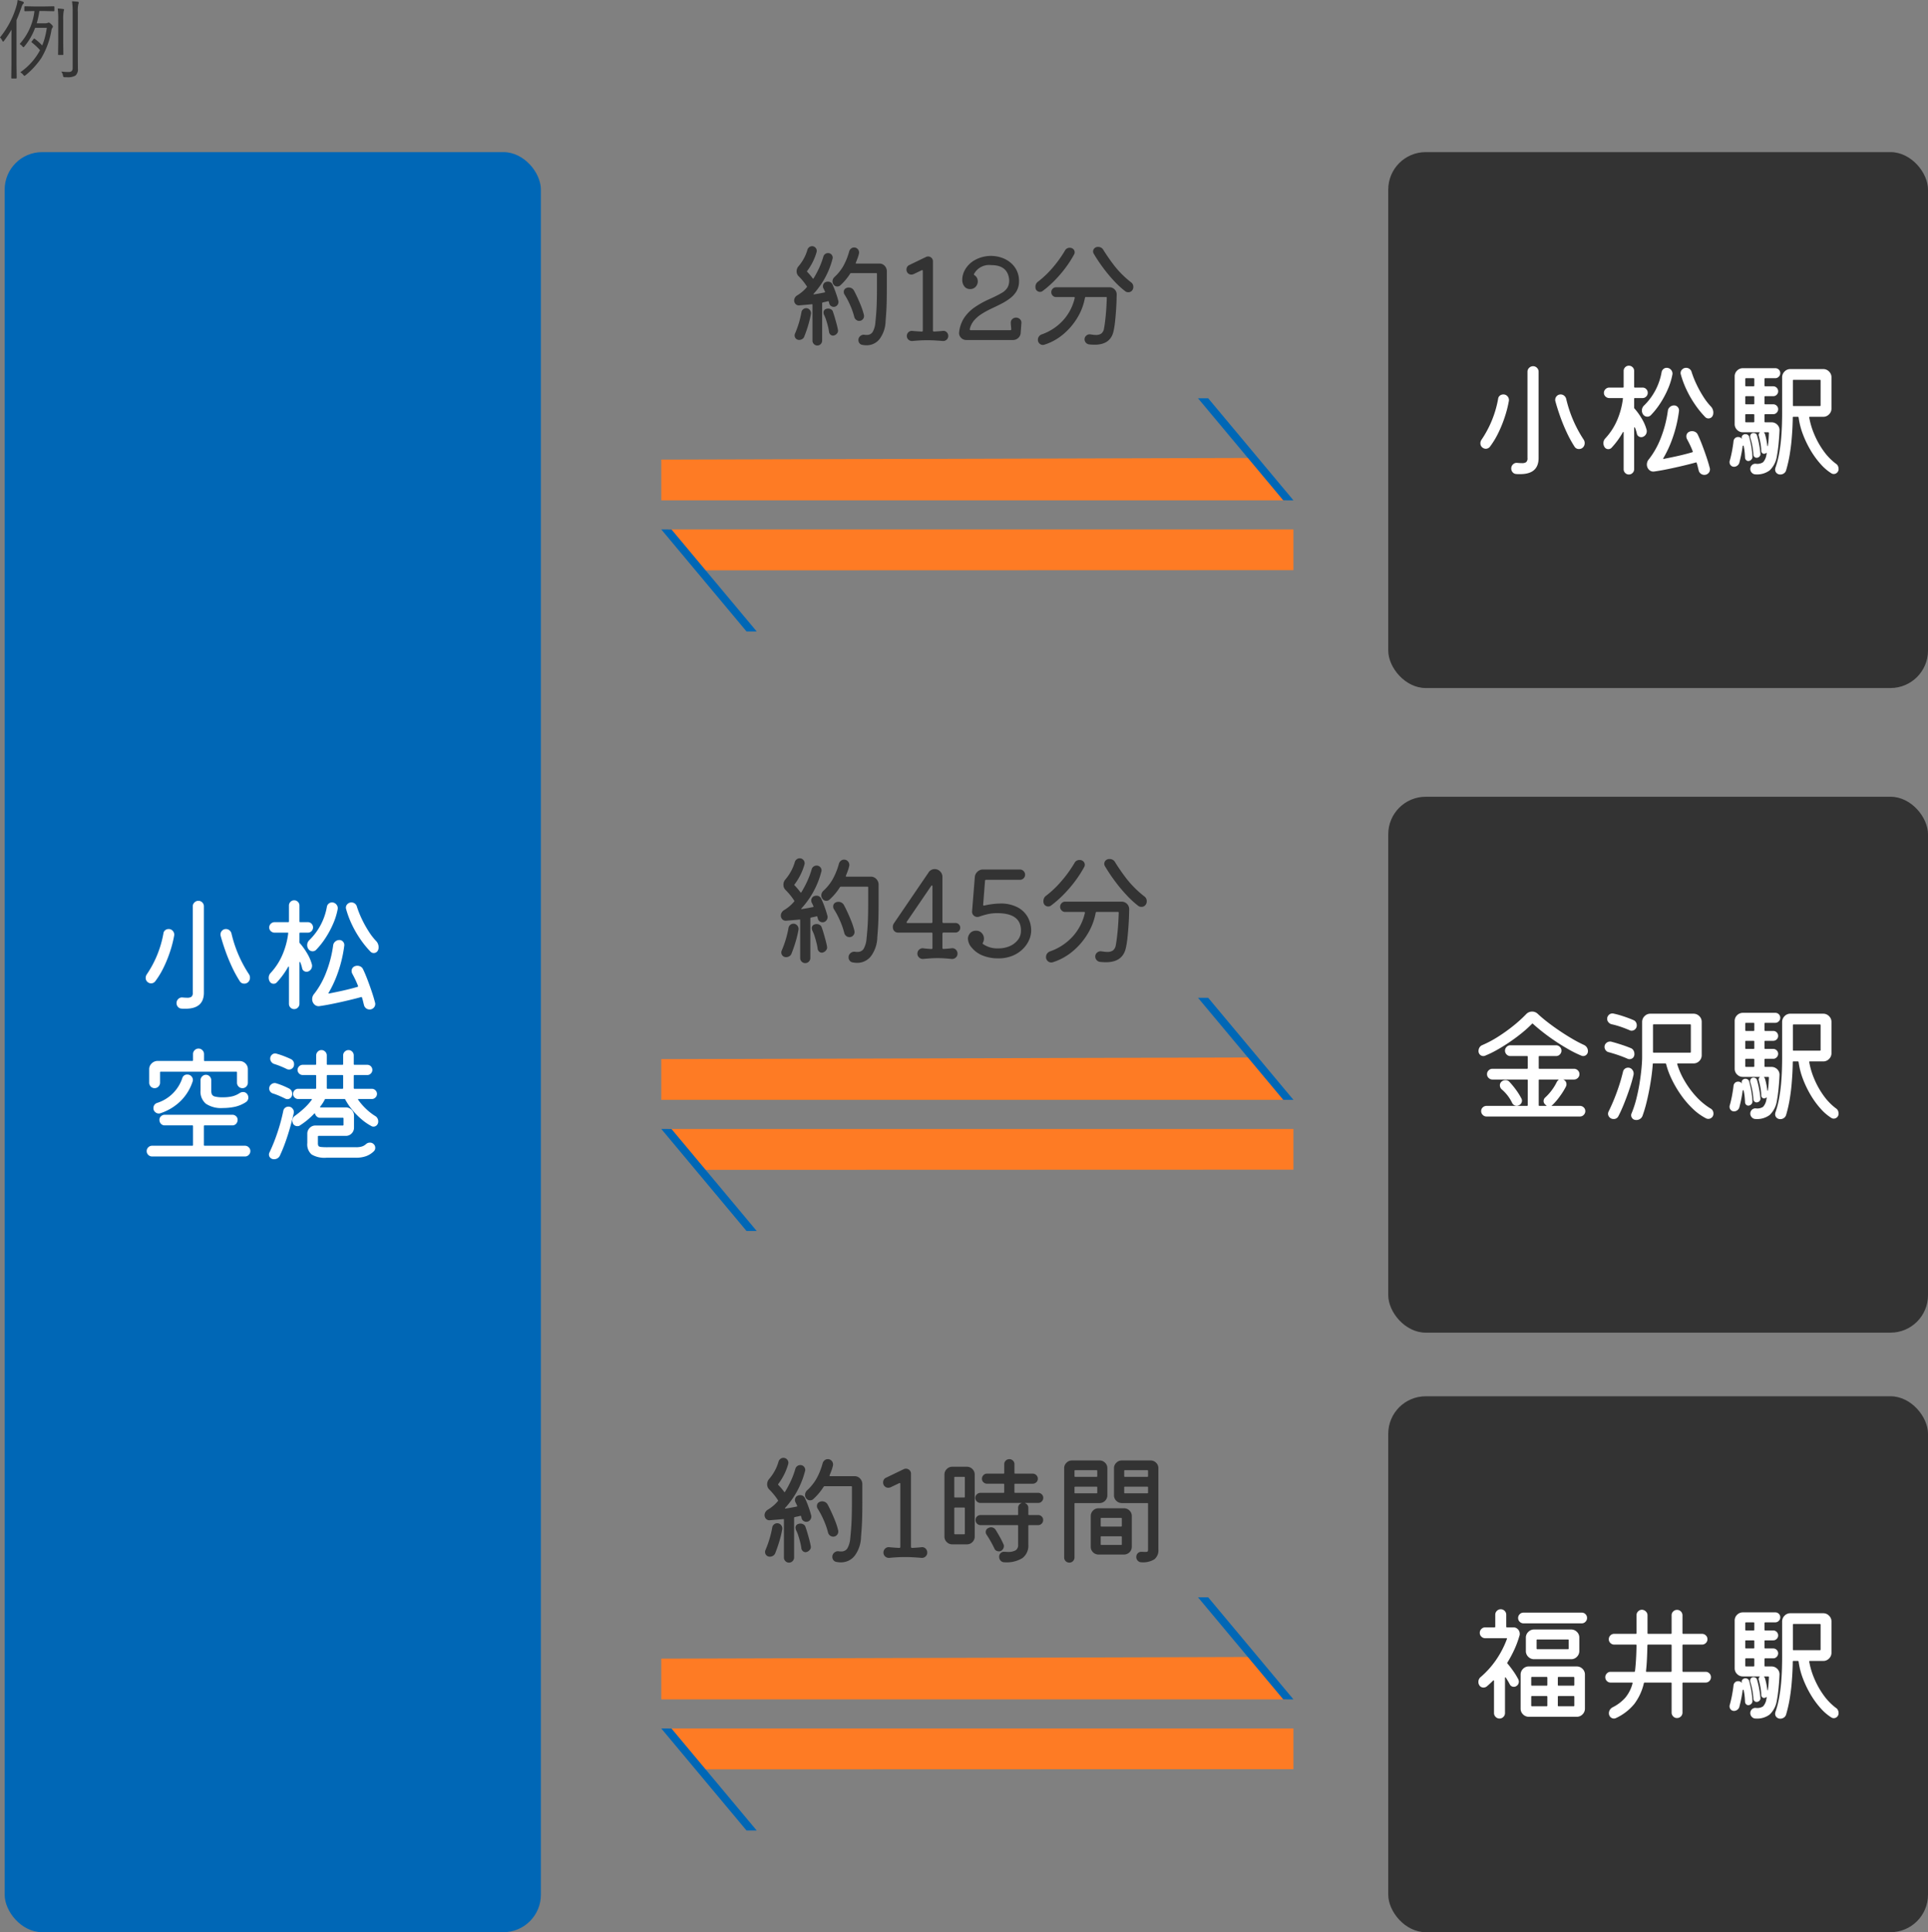 <svg xmlns="http://www.w3.org/2000/svg" x="0px" y="0px" viewBox="0 0 308.747 309.394">
  <rect x="0" y="0" width="308.747" height="309.394" fill="#808080" stroke="none"/>
  <g id="グループ_1712" data-name="グループ 1712" transform="translate(-7367.253 -15151.203)">
    <path id="パス_4429" data-name="パス 4429" d="M-20.943-8.6q.252.54.5,1.233t.432,1.377a.546.546,0,0,1,.018.162.8.8,0,0,1-.216.549.712.712,0,0,1-.558.243.729.729,0,0,1-.441-.153.66.66,0,0,1-.261-.405l-.072-.27a.1.1,0,0,0-.144-.072q-.18.054-.4.1t-.432.1q-.09.036-.09.108V.378a.756.756,0,0,1-.225.54.733.733,0,0,1-.549.234.733.733,0,0,1-.549-.234.756.756,0,0,1-.225-.54V-5.364q0-.126-.108-.09-.558.054-1.071.1l-.945.081a.706.706,0,0,1-.594-.225.827.827,0,0,1-.216-.567.9.9,0,0,1,.126-.441,1.009,1.009,0,0,1,.36-.369,5.989,5.989,0,0,0,1.53-1.3.1.1,0,0,0,.018-.144,8.974,8.974,0,0,0-.594-.819,10.208,10.208,0,0,0-.72-.8,1.077,1.077,0,0,1-.324-.792,1.193,1.193,0,0,1,.288-.792,7,7,0,0,0,.864-1.251,6.725,6.725,0,0,0,.576-1.4.788.788,0,0,1,.279-.414.727.727,0,0,1,.459-.162.718.718,0,0,1,.54.225.741.741,0,0,1,.216.531.656.656,0,0,1-.009.108.711.711,0,0,1-.027.108,9.169,9.169,0,0,1-1.494,2.988.09.09,0,0,0,0,.144,10.164,10.164,0,0,1,.882,1.044.1.1,0,0,0,.081.054q.045,0,.063-.054a15.814,15.814,0,0,0,.891-1.674,12.955,12.955,0,0,0,.675-1.818.744.744,0,0,1,.279-.4.754.754,0,0,1,.459-.153.71.71,0,0,1,.549.225.737.737,0,0,1,.207.513.506.506,0,0,1-.009.1.832.832,0,0,1-.027.1,13.089,13.089,0,0,1-3.006,5.562q-.054.054-.036.09t.09.018q.486-.072.909-.153t.783-.153q.108-.036.054-.144-.054-.126-.108-.243t-.126-.243a.766.766,0,0,1-.09-.378.727.727,0,0,1,.117-.387A.608.608,0,0,1-22.041-9a.757.757,0,0,1,.342-.072A.766.766,0,0,1-20.943-8.6Zm8.694-2.178v2.7q0,1.188-.027,2.412t-.171,2.9A4.994,4.994,0,0,1-13.4.1a2.617,2.617,0,0,1-2.124,1.017,3.181,3.181,0,0,1-.333-.018q-.171-.018-.351-.054a.691.691,0,0,1-.432-.27A.79.79,0,0,1-16.8.288a.811.811,0,0,1,.315-.666.847.847,0,0,1,.711-.18.834.834,0,0,0,.162.018h.144a1.063,1.063,0,0,0,.945-.468,3.611,3.611,0,0,0,.441-1.53q.162-1.548.207-2.772t.045-2.52v-2.5a.1.1,0,0,0-.108-.108h-4.032a.171.171,0,0,0-.144.072A9.011,9.011,0,0,1-19.7-8.478a.7.7,0,0,1-.486.18A.712.712,0,0,1-20.8-8.64a.8.8,0,0,1-.144-.486.947.947,0,0,1,.306-.684,7.352,7.352,0,0,0,1.422-1.764,10.462,10.462,0,0,0,.954-2.394.9.9,0,0,1,.3-.414.727.727,0,0,1,.459-.162.761.761,0,0,1,.585.243.787.787,0,0,1,.225.549v.09a.2.2,0,0,1-.018.09,5.831,5.831,0,0,1-.225.756q-.135.36-.279.72-.054.126.09.126h3.672a1.134,1.134,0,0,1,.846.351A1.227,1.227,0,0,1-12.249-10.782ZM-16.677-2.79a.763.763,0,0,1-.486-.171.816.816,0,0,1-.288-.423,11.691,11.691,0,0,0-.657-1.89A12.04,12.04,0,0,0-19.017-7a.7.7,0,0,1-.126-.414.649.649,0,0,1,.432-.648.757.757,0,0,1,.342-.072.934.934,0,0,1,.864.5q.234.432.531,1.071t.585,1.359a10.835,10.835,0,0,1,.468,1.458.854.854,0,0,1,.018.2.752.752,0,0,1-.216.522A.725.725,0,0,1-16.677-2.79Zm-8.5-2.034a.733.733,0,0,1,.594.288.772.772,0,0,1,.18.63,16.69,16.69,0,0,1-.414,1.737q-.27.927-.648,1.881a.75.75,0,0,1-.324.4.915.915,0,0,1-.486.144.7.7,0,0,1-.54-.216.7.7,0,0,1-.2-.486.725.725,0,0,1,.054-.288,15.445,15.445,0,0,0,1.044-3.474.728.728,0,0,1,.27-.441A.739.739,0,0,1-25.173-4.824Zm4.3.576q.126.342.279.864t.3,1.062q.144.54.216.954A.645.645,0,0,1-20.2-.81a.942.942,0,0,1-.522.36.468.468,0,0,1-.144.018A.584.584,0,0,1-21.285-.6a.692.692,0,0,1-.216-.4,7.449,7.449,0,0,0-.189-.972q-.135-.522-.288-.99a5,5,0,0,0-.315-.774.98.98,0,0,1-.09-.36.57.57,0,0,1,.432-.612.864.864,0,0,1,.306-.054.912.912,0,0,1,.477.135A.642.642,0,0,1-20.871-4.248Zm17.6,3.06a.736.736,0,0,1,.612.207.8.8,0,0,1,.252.6.775.775,0,0,1-.252.594.8.8,0,0,1-.612.216Q-3.861.378-4.509.342T-5.787.306q-.63,0-1.242.036t-1.134.09A.833.833,0,0,1-8.784.216a.763.763,0,0,1-.261-.594.791.791,0,0,1,.261-.6.761.761,0,0,1,.621-.207q.756.072,1.512.108a.143.143,0,0,0,.162-.162v-9.522q0-.234-.2-.126l-1.242.594a1.007,1.007,0,0,1-.378.09.764.764,0,0,1-.72-.45.8.8,0,0,1-.072-.36.834.834,0,0,1,.117-.432.68.68,0,0,1,.333-.288L-6-13.014a.8.8,0,0,1,.36-.09.772.772,0,0,1,.54.216.746.746,0,0,1,.234.576v11.07q0,.162.18.162Q-3.933-1.116-3.267-1.188ZM8.451-3.312a.84.84,0,0,1,.63.261A.748.748,0,0,1,9.3-2.43L9.189-.918a1.182,1.182,0,0,1-.378.846A1.188,1.188,0,0,1,7.965.27H.477A1.12,1.12,0,0,1-.369-.09,1.066,1.066,0,0,1-.675-.936a5.271,5.271,0,0,1,.81-2.34,6.435,6.435,0,0,1,1.71-1.71,14.392,14.392,0,0,1,2.466-1.35q1.1-.5,1.791-.9a2.57,2.57,0,0,0,1-.936,2.37,2.37,0,0,0,.216-1.422q-.324-2.124-2.826-2.124a2.752,2.752,0,0,0-2.772,1.4.16.16,0,0,0-.018.072.163.163,0,0,0,.09.144,1.108,1.108,0,0,1,.4.441,1.247,1.247,0,0,1,.126.549,1.279,1.279,0,0,1-.324.837,1.11,1.11,0,0,1-.9.387,1.1,1.1,0,0,1-.936-.432A1.749,1.749,0,0,1-.171-9.4a3.256,3.256,0,0,1,.378-1.458A4.081,4.081,0,0,1,2-12.609a5.314,5.314,0,0,1,2.421-.585,5.254,5.254,0,0,1,1.944.369,4.284,4.284,0,0,1,1.611,1.107,3.732,3.732,0,0,1,.891,1.854,4.379,4.379,0,0,1,.054.684,3.146,3.146,0,0,1-.378,1.593A3.935,3.935,0,0,1,7.524-6.435a8.975,8.975,0,0,1-1.413.891q-.774.4-1.584.774A14.266,14.266,0,0,0,3-3.942,5.567,5.567,0,0,0,1.755-2.9a3.266,3.266,0,0,0-.72,1.422v.036a.127.127,0,0,0,.144.144H7.515a.143.143,0,0,0,.162-.162q-.018-.27-.045-.531A4.984,4.984,0,0,1,7.6-2.5a.768.768,0,0,1,.243-.576A.835.835,0,0,1,8.451-3.312ZM26.865-8.964a.873.873,0,0,1,.36.738.853.853,0,0,1-.126.468.756.756,0,0,1-.684.378.774.774,0,0,1-.468-.144,14.679,14.679,0,0,1-1.845-1.7,24,24,0,0,1-1.782-2.16,25.874,25.874,0,0,1-1.449-2.187.738.738,0,0,1-.09-.324A.711.711,0,0,1,21-14.418a.778.778,0,0,1,.576-.216.934.934,0,0,1,.864.5q.72,1.17,1.737,2.5A15.51,15.51,0,0,0,26.865-8.964ZM12.681-7.56a.7.7,0,0,1-.414.126.742.742,0,0,1-.369-.108.658.658,0,0,1-.279-.306.973.973,0,0,1-.072-.4,1.068,1.068,0,0,1,.1-.45.907.907,0,0,1,.3-.36,15.553,15.553,0,0,0,2.43-2.331,18.754,18.754,0,0,0,1.908-2.673.821.821,0,0,1,.756-.432.778.778,0,0,1,.576.216.691.691,0,0,1,.216.5.834.834,0,0,1-.018.162.566.566,0,0,1-.072.18,17.568,17.568,0,0,1-1.4,2.178,19.494,19.494,0,0,1-1.746,2.025A16.611,16.611,0,0,1,12.681-7.56Zm2.178-.612h8.532a1.134,1.134,0,0,1,.846.351,1.118,1.118,0,0,1,.324.855q-.018,1.17-.09,2.277T24.3-2.682a13.635,13.635,0,0,1-.225,1.458q-.45,2.25-3.042,2.25a8.332,8.332,0,0,1-.918-.054.829.829,0,0,1-.5-.288.788.788,0,0,1-.2-.522.758.758,0,0,1,.288-.6.784.784,0,0,1,.648-.189q.252.036.477.063a3.56,3.56,0,0,0,.423.027,1.455,1.455,0,0,0,.837-.216,1.25,1.25,0,0,0,.441-.81q.126-.612.261-1.926T22.977-6.5a.1.1,0,0,0-.108-.108H19.611a.128.128,0,0,0-.126.09,9.417,9.417,0,0,1-1.224,3.231A10.5,10.5,0,0,1,15.984-.63a8.793,8.793,0,0,1-3.015,1.656,1.012,1.012,0,0,1-.234.036.772.772,0,0,1-.549-.234.811.811,0,0,1-.243-.612.869.869,0,0,1,.162-.5.926.926,0,0,1,.45-.342A8.371,8.371,0,0,0,16-2.9,8,8,0,0,0,17.847-6.48q0-.126-.108-.126h-2.88a.733.733,0,0,1-.549-.234.756.756,0,0,1-.225-.54.777.777,0,0,1,.225-.558A.733.733,0,0,1,14.859-8.172Z" transform="translate(7521.517 15205.376)" fill="#333"/>
    <path id="パス_4430" data-name="パス 4430" d="M-22.743-9.082q.266.57.532,1.3t.456,1.454a.576.576,0,0,1,.019.171.849.849,0,0,1-.228.58.752.752,0,0,1-.589.256.769.769,0,0,1-.465-.161.7.7,0,0,1-.276-.428l-.076-.285a.106.106,0,0,0-.152-.076q-.19.057-.418.1t-.456.1q-.1.038-.1.114V.4a.8.8,0,0,1-.237.57.773.773,0,0,1-.579.247.773.773,0,0,1-.58-.247A.8.8,0,0,1-26.125.4V-5.662q0-.133-.114-.095-.589.057-1.13.1l-1,.085a.745.745,0,0,1-.627-.237.873.873,0,0,1-.228-.6.949.949,0,0,1,.133-.466,1.065,1.065,0,0,1,.38-.389,6.322,6.322,0,0,0,1.615-1.368.105.105,0,0,0,.019-.152,9.472,9.472,0,0,0-.627-.865,10.776,10.776,0,0,0-.76-.845,1.137,1.137,0,0,1-.342-.836,1.259,1.259,0,0,1,.3-.836,7.387,7.387,0,0,0,.912-1.32,7.1,7.1,0,0,0,.608-1.473.832.832,0,0,1,.294-.437.767.767,0,0,1,.485-.171.758.758,0,0,1,.57.238.783.783,0,0,1,.228.561.692.692,0,0,1-.01.114.75.75,0,0,1-.028.114,9.678,9.678,0,0,1-1.577,3.154.1.1,0,0,0,0,.152,10.729,10.729,0,0,1,.931,1.1A.106.106,0,0,0-26-10.07q.047,0,.066-.057a16.693,16.693,0,0,0,.941-1.767,13.675,13.675,0,0,0,.712-1.919.785.785,0,0,1,.295-.427A.8.8,0,0,1-23.5-14.4a.75.75,0,0,1,.58.238.778.778,0,0,1,.219.542.534.534,0,0,1-.01.1.878.878,0,0,1-.028.1,13.817,13.817,0,0,1-3.173,5.871q-.057.057-.038.095t.1.019q.513-.076.959-.161t.826-.161q.114-.038.057-.152-.057-.133-.114-.257t-.133-.257a.808.808,0,0,1-.095-.4.767.767,0,0,1,.123-.409A.642.642,0,0,1-23.9-9.5a.8.8,0,0,1,.361-.076A.809.809,0,0,1-22.743-9.082Zm9.177-2.3v2.85q0,1.254-.028,2.546t-.181,3.059A5.272,5.272,0,0,1-14.782.1a2.762,2.762,0,0,1-2.242,1.074,3.358,3.358,0,0,1-.352-.019q-.18-.019-.37-.057A.729.729,0,0,1-18.2.817.834.834,0,0,1-18.373.3a.856.856,0,0,1,.333-.7.894.894,0,0,1,.75-.19.881.881,0,0,0,.171.019h.152a1.122,1.122,0,0,0,1-.494A3.812,3.812,0,0,0-15.5-2.679q.171-1.634.219-2.926t.047-2.66v-2.641a.1.1,0,0,0-.114-.114h-4.256a.181.181,0,0,0-.152.076,9.511,9.511,0,0,1-1.672,1.995.735.735,0,0,1-.513.19.752.752,0,0,1-.646-.361.849.849,0,0,1-.152-.513,1,1,0,0,1,.323-.722,7.76,7.76,0,0,0,1.5-1.862,11.044,11.044,0,0,0,1.007-2.527.948.948,0,0,1,.313-.437.767.767,0,0,1,.485-.171.8.8,0,0,1,.617.256.831.831,0,0,1,.238.58v.095a.211.211,0,0,1-.019.1,6.155,6.155,0,0,1-.237.8q-.143.38-.295.76-.057.133.1.133h3.876a1.2,1.2,0,0,1,.893.371A1.3,1.3,0,0,1-13.566-11.381ZM-18.24-2.945a.805.805,0,0,1-.513-.181.861.861,0,0,1-.3-.447,12.34,12.34,0,0,0-.694-2,12.708,12.708,0,0,0-.959-1.824.743.743,0,0,1-.133-.437.685.685,0,0,1,.456-.684.8.8,0,0,1,.361-.076.986.986,0,0,1,.912.532q.247.456.56,1.131t.617,1.435a11.437,11.437,0,0,1,.494,1.539.9.9,0,0,1,.019.209.793.793,0,0,1-.228.551A.765.765,0,0,1-18.24-2.945Zm-8.968-2.147a.774.774,0,0,1,.627.3.815.815,0,0,1,.19.665,17.617,17.617,0,0,1-.437,1.834q-.285.979-.684,1.985a.792.792,0,0,1-.342.418.965.965,0,0,1-.513.152.735.735,0,0,1-.57-.228.74.74,0,0,1-.209-.513.765.765,0,0,1,.057-.3,16.3,16.3,0,0,0,1.1-3.667.768.768,0,0,1,.285-.465A.78.78,0,0,1-27.208-5.092Zm4.541.608q.133.361.295.912t.313,1.121q.152.57.228,1.007a.681.681,0,0,1-.133.589,1,1,0,0,1-.551.38.494.494,0,0,1-.152.019A.616.616,0,0,1-23.1-.637a.73.73,0,0,1-.228-.428,7.862,7.862,0,0,0-.2-1.026q-.142-.551-.3-1.045a5.279,5.279,0,0,0-.333-.817,1.034,1.034,0,0,1-.1-.38.6.6,0,0,1,.456-.646.912.912,0,0,1,.323-.057.963.963,0,0,1,.5.142A.678.678,0,0,1-22.667-4.484ZM-6.422.551A.879.879,0,0,1-7.077.323.805.805,0,0,1-7.353-.3a.834.834,0,0,1,.276-.637.8.8,0,0,1,.655-.218q.3.038.646.067t.665.047a.151.151,0,0,0,.171-.171V-3.5a.151.151,0,0,0-.171-.171H-10.45a.793.793,0,0,1-.779-.532,1.2,1.2,0,0,1-.057-.38.977.977,0,0,1,.171-.57l5.529-8.113a1.147,1.147,0,0,1,1.026-.57,1.141,1.141,0,0,1,.855.38,1.211,1.211,0,0,1,.361.855v7.22a.151.151,0,0,0,.171.171h1.9a.767.767,0,0,1,.551.219.72.72,0,0,1,.228.542A.751.751,0,0,1-.722-3.9a.751.751,0,0,1-.551.228h-1.9a.151.151,0,0,0-.171.171v2.28a.151.151,0,0,0,.171.171q.323-.019.665-.047t.646-.067a.8.8,0,0,1,.655.218A.834.834,0,0,1-.931-.3a.805.805,0,0,1-.276.627.879.879,0,0,1-.655.228Q-2.451.494-3.021.456T-4.142.418q-.551,0-1.111.038T-6.422.551ZM-4.94-11.058a.16.16,0,0,0-.067-.152q-.067-.038-.142.076l-3.9,5.719a.333.333,0,0,0-.038.1q0,.114.152.114h3.819a.151.151,0,0,0,.171-.171Zm8.607-1.064q-.19,0-.19.171l-.3,3.8q0,.209.19.152A11.779,11.779,0,0,1,5.89-8.322,5.751,5.751,0,0,1,8.721-7.7,3.968,3.968,0,0,1,10.345-6.1a4.445,4.445,0,0,1,.523,2.109,3.817,3.817,0,0,1-.332,1.5,4.591,4.591,0,0,1-1,1.444A5.132,5.132,0,0,1,7.885.038a5.864,5.864,0,0,1-2.3.418A6.6,6.6,0,0,1,3.163.029,4.317,4.317,0,0,1,1.387-1.216,2.3,2.3,0,0,1,.741-2.679a1.231,1.231,0,0,1,.171-.646,1.2,1.2,0,0,1,1.121-.646,1.175,1.175,0,0,1,.931.39,1.3,1.3,0,0,1,.342.883,1.37,1.37,0,0,1-.171.646q-.095.152.038.228a3.975,3.975,0,0,0,2.413.684A4.514,4.514,0,0,0,7.429-1.5a3.282,3.282,0,0,0,1.3-.988,2.314,2.314,0,0,0,.5-1.387q.095-2.907-3.819-2.907a6.734,6.734,0,0,0-1.463.152,11.814,11.814,0,0,0-1.425.418,1.416,1.416,0,0,1-.143.029.877.877,0,0,1-.124.01.842.842,0,0,1-.617-.257.8.8,0,0,1-.237-.636l.437-5.453a1.319,1.319,0,0,1,.418-.893,1.277,1.277,0,0,1,.912-.361h5.89a.8.8,0,0,1,.589.247.8.8,0,0,1,.247.589.773.773,0,0,1-.247.58.82.82,0,0,1-.589.238Zm25.327,2.66a.921.921,0,0,1,.38.779.9.9,0,0,1-.133.494.8.8,0,0,1-.722.4.817.817,0,0,1-.494-.152,15.5,15.5,0,0,1-1.948-1.8,25.333,25.333,0,0,1-1.881-2.28,27.311,27.311,0,0,1-1.53-2.308.779.779,0,0,1-.095-.342.751.751,0,0,1,.228-.551.822.822,0,0,1,.608-.228.986.986,0,0,1,.912.532q.76,1.235,1.834,2.641A16.371,16.371,0,0,0,28.994-9.462ZM14.022-7.98a.743.743,0,0,1-.437.133.783.783,0,0,1-.389-.114.694.694,0,0,1-.295-.323,1.027,1.027,0,0,1-.076-.418,1.128,1.128,0,0,1,.1-.475.957.957,0,0,1,.313-.38,16.418,16.418,0,0,0,2.565-2.461,19.8,19.8,0,0,0,2.014-2.821.866.866,0,0,1,.8-.456.822.822,0,0,1,.608.228.729.729,0,0,1,.228.532.881.881,0,0,1-.019.171.6.6,0,0,1-.076.19,18.544,18.544,0,0,1-1.482,2.3,20.577,20.577,0,0,1-1.843,2.137A17.534,17.534,0,0,1,14.022-7.98Zm2.3-.646h9.006a1.2,1.2,0,0,1,.893.371,1.18,1.18,0,0,1,.342.9q-.019,1.235-.095,2.4t-.181,2.118a14.393,14.393,0,0,1-.238,1.539q-.475,2.375-3.211,2.375a8.8,8.8,0,0,1-.969-.057.875.875,0,0,1-.532-.3.832.832,0,0,1-.209-.551.8.8,0,0,1,.3-.637.828.828,0,0,1,.684-.2q.266.038.5.067a3.758,3.758,0,0,0,.447.028A1.536,1.536,0,0,0,23.95-.8a1.32,1.32,0,0,0,.465-.855q.133-.646.276-2.033t.2-3.173a.1.1,0,0,0-.114-.114H21.337a.135.135,0,0,0-.133.095,9.94,9.94,0,0,1-1.292,3.411,11.083,11.083,0,0,1-2.4,2.8,9.281,9.281,0,0,1-3.183,1.748,1.068,1.068,0,0,1-.247.038A.814.814,0,0,1,13.5.874a.856.856,0,0,1-.257-.646A.917.917,0,0,1,13.414-.3a.978.978,0,0,1,.475-.361,8.837,8.837,0,0,0,3.639-2.394A8.441,8.441,0,0,0,19.475-6.84q0-.133-.114-.133h-3.04a.773.773,0,0,1-.58-.247.8.8,0,0,1-.238-.57.82.82,0,0,1,.238-.589A.773.773,0,0,1,16.321-8.626Z" transform="translate(7521.517 15304.205)" fill="#333"/>
    <path id="パス_4427" data-name="パス 4427" d="M1.962-9.912a.1.1,0,0,1-.116.116L.39-9.83H-.444A12.887,12.887,0,0,1-.868-7.868H.547A.779.779,0,0,0,.9-7.937a.378.378,0,0,1,.171-.041q.123,0,.4.28.253.232.253.362a.305.305,0,0,1-.082.178,1.171,1.171,0,0,0-.171.52A12.889,12.889,0,0,1-.137-2.29,12.69,12.69,0,0,1-2.646.444a.578.578,0,0,1-.2.109q-.055,0-.191-.185A1.73,1.73,0,0,0-3.5-.021,10.036,10.036,0,0,0-.335-3.562,10.4,10.4,0,0,0-1.627-4.778q-.082-.062-.082-.1A.3.3,0,0,1-1.634-5l.26-.335q.062-.082.109-.082a.142.142,0,0,1,.089.041A8.735,8.735,0,0,1,.014-4.313a11.628,11.628,0,0,0,.731-2.83H-1.121A9.981,9.981,0,0,1-2.83-4.17q-.116.137-.164.137t-.185-.157A1.583,1.583,0,0,0-3.6-4.553,9.37,9.37,0,0,0-1.23-9.83h-.041L-2.728-9.8a.1.1,0,0,1-.116-.116v-.561q0-.109.116-.109l1.456.027H.39l1.456-.027q.116,0,.116.109Zm-4.888-1.244q0,.089-.144.205a1.837,1.837,0,0,0-.246.547q-.4,1.155-.786,2.03v7.041l.027,2.2a.1.1,0,0,1-.109.109h-.649A.1.1,0,0,1-4.942.868l.027-2.2V-4.819q0-1.34.014-2.023A20.04,20.04,0,0,1-6.091-5.072q-.1.144-.157.144t-.15-.185A1.854,1.854,0,0,0-6.747-5.6a14.228,14.228,0,0,0,2.632-5.024,4.7,4.7,0,0,0,.185-.971q.451.123.848.267Q-2.926-11.259-2.926-11.156Zm8.8-.027a.905.905,0,0,1-.082.267A4.884,4.884,0,0,0,5.715-9.7v6.959L5.729-.6A1.328,1.328,0,0,1,5.339.506,2.461,2.461,0,0,1,3.965.772h-.28q-.219,0-.26-.048A.543.543,0,0,1,3.336.492a1.329,1.329,0,0,0-.28-.629A10.075,10.075,0,0,0,4.19-.068a.78.78,0,0,0,.547-.144.731.731,0,0,0,.15-.533V-9.687a10.5,10.5,0,0,0-.1-1.7,8.618,8.618,0,0,1,.909.068Q5.872-11.286,5.872-11.184ZM3.514-10.035s-.023.087-.068.246a7.864,7.864,0,0,0-.068,1.442v3.671L3.4-2.9a.1.1,0,0,1-.109.109H2.659A.1.1,0,0,1,2.55-2.9l.027-1.777V-8.319A14.21,14.21,0,0,0,2.5-10.233q.444.021.868.082Q3.514-10.131,3.514-10.035Z" transform="translate(7374 15162.797)" fill="#333"/>
    <g id="グループ_1284" data-name="グループ 1284" transform="translate(7589.565 15175.561)">
      <rect id="長方形_339" data-name="長方形 339" width="86.435" height="85.813" rx="6" transform="translate(0 0)" fill="#333"/>
      <path id="パス_4432" data-name="パス 4432" d="M-22.72,1.18A.783.783,0,0,1-23.3.9a.9.9,0,0,1-.22-.6.878.878,0,0,1,.29-.67.818.818,0,0,1,.67-.23q.22.02.41.03t.35.01a1.113,1.113,0,0,0,.67-.16.8.8,0,0,0,.21-.66V-15.2a.831.831,0,0,1,.27-.62.88.88,0,0,1,.63-.26.846.846,0,0,1,.62.26.846.846,0,0,1,.26.62V-1.38q0,2.58-2.94,2.58h-.31A2.659,2.659,0,0,1-22.72,1.18Zm-5.42-4.24a.834.834,0,0,1-.32-.68,1.016,1.016,0,0,1,.16-.54,16.968,16.968,0,0,0,2.68-6.58.741.741,0,0,1,.28-.51.848.848,0,0,1,.54-.19.855.855,0,0,1,.7.32.888.888,0,0,1,.2.72,18.185,18.185,0,0,1-.63,2.49,20.193,20.193,0,0,1-1.04,2.59,13.3,13.3,0,0,1-1.37,2.26.852.852,0,0,1-.66.32A.875.875,0,0,1-28.14-3.06ZM-12.12-3a.878.878,0,0,1-.54.18.8.8,0,0,1-.74-.4,19.018,19.018,0,0,1-1.26-2.31q-.6-1.29-1.06-2.6t-.74-2.37a.223.223,0,0,1-.02-.1v-.1a.84.84,0,0,1,.25-.6.837.837,0,0,1,.63-.26.861.861,0,0,1,.55.2.938.938,0,0,1,.33.52,20.118,20.118,0,0,0,2.8,6.52.986.986,0,0,1,.16.56A.947.947,0,0,1-12.12-3Zm8.4-7.98a.106.106,0,0,0-.12.12v1.42a.192.192,0,0,0,.06.14A10.3,10.3,0,0,1-2.65-7.74a7.013,7.013,0,0,1,.81,1.86.7.7,0,0,1,.02.2.95.95,0,0,1-.64.92.79.79,0,0,1-.12.03.729.729,0,0,1-.12.01.751.751,0,0,1-.44-.14.645.645,0,0,1-.26-.4q-.06-.26-.13-.49t-.17-.47q-.02-.08-.08-.07t-.06.11V.42a.807.807,0,0,1-.25.59.807.807,0,0,1-.59.25.8.8,0,0,1-.6-.25A.824.824,0,0,1-5.52.42V-5.44q0-.1-.05-.11t-.09.07a12.976,12.976,0,0,1-.81,1.26,12.764,12.764,0,0,1-.99,1.2.689.689,0,0,1-.5.22.706.706,0,0,1-.64-.36,1.154,1.154,0,0,1-.16-.58,1.1,1.1,0,0,1,.3-.78A10.168,10.168,0,0,0-6.49-7.61a12.547,12.547,0,0,0,.85-3.25q.04-.12-.1-.12H-7.82a.858.858,0,0,1-.6-.24.783.783,0,0,1-.26-.6.792.792,0,0,1,.26-.59.84.84,0,0,1,.6-.25h2.18a.106.106,0,0,0,.12-.12v-2.54a.824.824,0,0,1,.24-.59.8.8,0,0,1,.6-.25.824.824,0,0,1,.59.24.8.8,0,0,1,.25.6v2.54a.106.106,0,0,0,.12.12H-2.5a.8.8,0,0,1,.6.25.824.824,0,0,1,.24.59.824.824,0,0,1-.24.59.8.8,0,0,1-.6.25Zm1.46,1.2A9.811,9.811,0,0,0,.56-15.14a.826.826,0,0,1,.29-.49.782.782,0,0,1,.51-.19.893.893,0,0,1,.67.28.9.9,0,0,1,.27.64.607.607,0,0,1-.02.18,10.686,10.686,0,0,1-.71,2.29A14.986,14.986,0,0,1,.35-10.15,12.469,12.469,0,0,1-1.16-8.24.767.767,0,0,1-1.72-8a.808.808,0,0,1-.7-.38,1.09,1.09,0,0,1-.18-.6A1.1,1.1,0,0,1-2.26-9.78Zm10.7.14a1.423,1.423,0,0,1,.4.98,1.645,1.645,0,0,1-.02.25.842.842,0,0,1-.08.25.733.733,0,0,1-.7.44.689.689,0,0,1-.5-.22A15.183,15.183,0,0,1,5.92-9.93a16.821,16.821,0,0,1-1.37-2.38,14.76,14.76,0,0,1-.91-2.43.789.789,0,0,1-.03-.12.728.728,0,0,1-.01-.12.792.792,0,0,1,.26-.59.888.888,0,0,1,.64-.25.892.892,0,0,1,.53.18.841.841,0,0,1,.33.48,15.339,15.339,0,0,0,.8,2.01,17.622,17.622,0,0,0,1.1,1.98A10.025,10.025,0,0,0,8.44-9.64Zm-2.1,4.5q.34.7.71,1.67t.7,1.95q.33.98.53,1.78a.223.223,0,0,1,.02.1q0,.06,0,.1a.824.824,0,0,1-.26.6.87.87,0,0,1-.64.26.917.917,0,0,1-.57-.19A.891.891,0,0,1,6.5.62q-.08-.3-.15-.6t-.17-.6Q6.16-.7,6.02-.66q-.86.24-2.04.52T1.59.39Q.38.64-.62.78A.953.953,0,0,1-1.47.49,1.169,1.169,0,0,1-1.8-.34a1.274,1.274,0,0,1,.32-.84A13.2,13.2,0,0,0,.44-4.61,18.851,18.851,0,0,0,1.56-8.94a.917.917,0,0,1,.33-.61.97.97,0,0,1,.65-.25.761.761,0,0,1,.61.27.8.8,0,0,1,.19.63,20.787,20.787,0,0,1-1.1,4.54,18.039,18.039,0,0,1-1.4,3,.1.1,0,0,0-.02.1q.02.04.1.02.5-.1,1.28-.26t1.65-.37q.87-.21,1.61-.43.12-.02.08-.16-.2-.52-.43-1t-.47-.92a.912.912,0,0,1-.12-.44.786.786,0,0,1,.5-.78,1.026,1.026,0,0,1,.42-.08,1.068,1.068,0,0,1,.53.14A.861.861,0,0,1,6.34-5.14Zm13.1-.64q-.04.98-.14,2.06T19-1.56A3.88,3.88,0,0,1,17.85.61a3.378,3.378,0,0,1-2.25.63.792.792,0,0,1-.59-.26.84.84,0,0,1-.25-.6.83.83,0,0,1,.25-.61.791.791,0,0,1,.63-.23A1.713,1.713,0,0,0,16.8-.7a2.182,2.182,0,0,0,.54-1.2.658.658,0,0,0,.04-.2q.04-.16-.1-.06a.553.553,0,0,0-.11.05.553.553,0,0,1-.11.05.416.416,0,0,1-.36-.09.471.471,0,0,1-.18-.33,8.622,8.622,0,0,0-.13-1.27q-.11-.61-.27-1.19a.279.279,0,0,1-.02-.12.46.46,0,0,1,.12-.34q.14-.1-.04-.1h-2.6a1.286,1.286,0,0,1-.93-.38,1.26,1.26,0,0,1-.39-.94v-7.62a1.26,1.26,0,0,1,.39-.94,1.286,1.286,0,0,1,.93-.38h5.18a.774.774,0,0,1,.57.23.774.774,0,0,1,.23.57.767.767,0,0,1-.24.56.768.768,0,0,1-.56.24h-1.6a.106.106,0,0,0-.12.12v1.06a.106.106,0,0,0,.12.12h1.28a.751.751,0,0,1,.55.23.774.774,0,0,1,.23.57.751.751,0,0,1-.23.55.751.751,0,0,1-.55.23H17.16a.106.106,0,0,0-.12.12v1.06a.106.106,0,0,0,.12.12h1.28a.751.751,0,0,1,.55.23.751.751,0,0,1,.23.55.784.784,0,0,1-.23.56.735.735,0,0,1-.55.24H17.16a.106.106,0,0,0-.12.12v1.06a.106.106,0,0,0,.12.12h.98a1.277,1.277,0,0,1,.94.38A1.211,1.211,0,0,1,19.44-5.78ZM28.48-.46a.818.818,0,0,1,.32.37,1.124,1.124,0,0,1,.1.45.774.774,0,0,1-.24.6.757.757,0,0,1-.52.22.7.7,0,0,1-.38-.1A7.842,7.842,0,0,1,26.04-.39a13.707,13.707,0,0,1-1.59-2.17A16.466,16.466,0,0,1,23.2-5.14a12.017,12.017,0,0,1-.7-2.72.128.128,0,0,0-.14-.12h-.68a.106.106,0,0,0-.12.12q0,.5-.04,1.42t-.14,2.09q-.1,1.17-.31,2.44A20.75,20.75,0,0,1,20.5.58a.871.871,0,0,1-.34.49.96.96,0,0,1-.58.19.825.825,0,0,1-.61-.23.751.751,0,0,1-.23-.55.862.862,0,0,1,.01-.14q.01-.06.03-.14a14.807,14.807,0,0,0,.6-2.31q.22-1.23.32-2.43t.13-2.22q.03-1.02.03-1.68V-14.3a1.3,1.3,0,0,1,.38-.92,1.245,1.245,0,0,1,.94-.4h5.26a1.27,1.27,0,0,1,.93.39,1.27,1.27,0,0,1,.39.93v5a1.27,1.27,0,0,1-.39.93,1.27,1.27,0,0,1-.93.39H24.32q-.14,0-.12.12a12.281,12.281,0,0,0,.82,2.72,13.4,13.4,0,0,0,1.49,2.65A9.226,9.226,0,0,0,28.48-.46Zm-13.2-12.4a.106.106,0,0,0,.12-.12v-1.06a.106.106,0,0,0-.12-.12h-1.2a.106.106,0,0,0-.12.12v1.06a.106.106,0,0,0,.12.12Zm10.74-.92a.106.106,0,0,0-.12-.12H21.7a.106.106,0,0,0-.12.12v3.96a.106.106,0,0,0,.12.12h4.2a.106.106,0,0,0,.12-.12ZM13.96-10.1a.106.106,0,0,0,.12.12h1.2a.106.106,0,0,0,.12-.12v-1.06a.106.106,0,0,0-.12-.12h-1.2a.106.106,0,0,0-.12.12ZM15.4-8.28a.106.106,0,0,0-.12-.12h-1.2a.106.106,0,0,0-.12.12v1.06a.106.106,0,0,0,.12.12h1.2a.106.106,0,0,0,.12-.12Zm2.08,4.92q.02.08.06.08t.04-.08q.08-.52.11-1.02t.05-1a.106.106,0,0,0-.12-.12h-.58q-.12,0-.04.12a.4.4,0,0,1,.12.2A10.228,10.228,0,0,1,17.48-3.36ZM15.76-1.42a.463.463,0,0,1-.34-.14.543.543,0,0,1-.16-.34,11.515,11.515,0,0,0-.5-2.74.7.7,0,0,1-.02-.2.558.558,0,0,1,.14-.38.5.5,0,0,1,.4-.16.621.621,0,0,1,.36.11.465.465,0,0,1,.2.29,14.972,14.972,0,0,1,.54,2.9.523.523,0,0,1-.15.46A.622.622,0,0,1,15.76-1.42Zm-.66-.22a.6.6,0,0,1-.17.51.645.645,0,0,1-.49.23.48.48,0,0,1-.35-.15.563.563,0,0,1-.17-.35q-.02-.52-.07-.99a7.851,7.851,0,0,0-.15-.91q-.02-.08-.08-.07a.1.1,0,0,0-.08.07q-.08.62-.22,1.32T13-.6a.86.86,0,0,1-.32.44.849.849,0,0,1-.52.18.67.67,0,0,1-.52-.22.723.723,0,0,1-.2-.5V-.8a.223.223,0,0,1,.02-.1q.22-.76.38-1.62t.24-1.58a.739.739,0,0,1,.24-.46.667.667,0,0,1,.46-.18.748.748,0,0,1,.66.32l-.01-.04a.391.391,0,0,0-.03-.08.493.493,0,0,1,.12-.47A.63.63,0,0,1,14-5.2a.628.628,0,0,1,.37.12.5.5,0,0,1,.21.32,14.564,14.564,0,0,1,.35,1.56A13.773,13.773,0,0,1,15.1-1.64Z" transform="translate(43.217 50.361)" fill="#fff"/>
    </g>
    <g id="グループ_1285" data-name="グループ 1285" transform="translate(7589.565 15278.784)">
      <rect id="長方形_339-2" data-name="長方形 339" width="86.435" height="85.813" rx="6" transform="translate(0 0)" fill="#333"/>
      <path id="パス_4433" data-name="パス 4433" d="M-11.84-10.6a1.064,1.064,0,0,1,.44.4,1.05,1.05,0,0,1,.16.56.766.766,0,0,1-.23.58.744.744,0,0,1-.53.22.815.815,0,0,1-.28-.06,16.644,16.644,0,0,1-1.95-.95q-1.05-.59-2.12-1.3t-2.02-1.45q-.95-.74-1.67-1.4a.1.1,0,0,0-.16,0,18.753,18.753,0,0,1-1.6,1.45q-.92.75-1.95,1.45t-2.04,1.27a16.028,16.028,0,0,1-1.91.93.706.706,0,0,1-.28.06.768.768,0,0,1-.55-.22.791.791,0,0,1-.23-.6,1.05,1.05,0,0,1,.16-.56.928.928,0,0,1,.46-.38,17.606,17.606,0,0,0,2.5-1.33,26.611,26.611,0,0,0,2.46-1.76,21.551,21.551,0,0,0,2.06-1.87,1.287,1.287,0,0,1,.94-.4,1.28,1.28,0,0,1,.88.34q.7.66,1.62,1.37t1.93,1.39q1.01.68,2.02,1.27A21.042,21.042,0,0,0-11.84-10.6Zm-5.2,9.68a.018.018,0,0,0-.02.02q0,.04.18.04h4.36a.858.858,0,0,1,.6.24.783.783,0,0,1,.26.6.84.84,0,0,1-.25.6.814.814,0,0,1-.61.26H-27.48a.814.814,0,0,1-.61-.26.84.84,0,0,1-.25-.6.783.783,0,0,1,.26-.6.858.858,0,0,1,.6-.24H-21a.106.106,0,0,0,.12-.12V-4.96A.106.106,0,0,0-21-5.08h-5.54a.84.84,0,0,1-.6-.25.814.814,0,0,1-.26-.61.814.814,0,0,1,.26-.61.84.84,0,0,1,.6-.25H-21a.106.106,0,0,0,.12-.12v-1.8A.106.106,0,0,0-21-8.84h-2.66a.814.814,0,0,1-.61-.26.84.84,0,0,1-.25-.6.84.84,0,0,1,.25-.6.814.814,0,0,1,.61-.26h7.32a.84.84,0,0,1,.6.25.814.814,0,0,1,.26.61.84.84,0,0,1-.25.6.814.814,0,0,1-.61.26H-19a.106.106,0,0,0-.12.12v1.8A.106.106,0,0,0-19-6.8h5.54a.84.84,0,0,1,.6.25.814.814,0,0,1,.26.61.814.814,0,0,1-.26.61.84.84,0,0,1-.6.25H-15.2q.02,0,.02.01t.02.01a.773.773,0,0,1,.48.76.75.75,0,0,1-.08.34,11.3,11.3,0,0,1-.97,1.56A10.465,10.465,0,0,1-16.9-1.02a.233.233,0,0,1-.06.04A.313.313,0,0,0-17.04-.92ZM-16-4.96q.12-.12-.04-.12H-19a.106.106,0,0,0-.12.12V-.98A.106.106,0,0,0-19-.86h1q.22,0,.08-.1A.654.654,0,0,1-17.99-1a.654.654,0,0,0-.07-.04.654.654,0,0,0-.04-.07.151.151,0,0,0-.06-.05.718.718,0,0,1-.18-.46.758.758,0,0,1,.28-.6,8.5,8.5,0,0,0,1.03-1.15,8.242,8.242,0,0,0,.81-1.33A.73.73,0,0,1-16-4.96Zm-7.38,3.62A6.585,6.585,0,0,0-25.04-3.5a.855.855,0,0,1-.3-.64.759.759,0,0,1,.22-.56.926.926,0,0,1,.68-.28.805.805,0,0,1,.62.26,13.886,13.886,0,0,1,1.07,1.3,10.459,10.459,0,0,1,.85,1.36.82.82,0,0,1,.1.36.808.808,0,0,1-.13.43.771.771,0,0,1-.37.31.75.75,0,0,1-.34.08A.785.785,0,0,1-23.38-1.34Zm15.9-12.6a.959.959,0,0,1-.48-.32.8.8,0,0,1-.2-.52.854.854,0,0,1,.25-.63.785.785,0,0,1,.57-.25h.1a.223.223,0,0,1,.1.02,14.252,14.252,0,0,1,1.56.43q.88.29,1.62.61a.783.783,0,0,1,.4.33.962.962,0,0,1,.14.51.821.821,0,0,1-.25.62.8.8,0,0,1-.57.24.675.675,0,0,1-.34-.08q-.64-.28-1.4-.54A13.355,13.355,0,0,0-7.48-13.94ZM8.36-.46a.89.89,0,0,1,.5.82.821.821,0,0,1-.82.86.906.906,0,0,1-.32-.06A8.963,8.963,0,0,1,5.56-.39,14.809,14.809,0,0,1,3.65-2.62,17.5,17.5,0,0,1,2.17-5.14a12.721,12.721,0,0,1-.89-2.42q-.04-.1-.12-.1H-.74a.106.106,0,0,0-.12.12q-.04.68-.17,1.69t-.34,2.16q-.21,1.15-.49,2.29A20.529,20.529,0,0,1-2.48.68a.991.991,0,0,1-.47.58,1.05,1.05,0,0,1-.75.12.692.692,0,0,1-.44-.26A.742.742,0,0,1-4.32.64.706.706,0,0,1-4.26.36a16.6,16.6,0,0,0,.78-2.38q.32-1.28.52-2.54t.3-2.34q.1-1.08.1-1.76V-14.3a1.27,1.27,0,0,1,.39-.93,1.27,1.27,0,0,1,.93-.39h6.9a1.286,1.286,0,0,1,.93.38,1.26,1.26,0,0,1,.39.94v5.32a1.286,1.286,0,0,1-.38.93,1.26,1.26,0,0,1-.94.39H3.16q-.12,0-.1.12A12.048,12.048,0,0,0,4.19-4.95,14.362,14.362,0,0,0,6.04-2.41,10.675,10.675,0,0,0,8.36-.46ZM5.24-13.8a.106.106,0,0,0-.12-.12H-.7a.106.106,0,0,0-.12.12v4.3a.106.106,0,0,0,.12.12H5.12a.106.106,0,0,0,.12-.12ZM-4.92-8.42q-.68-.3-1.47-.57t-1.53-.47a.8.8,0,0,1-.47-.3.848.848,0,0,1-.19-.54.791.791,0,0,1,.27-.62.894.894,0,0,1,.61-.24h.1a.223.223,0,0,1,.1.02q.7.18,1.56.46t1.54.56a.834.834,0,0,1,.44.36,1.05,1.05,0,0,1,.16.56v.15a.337.337,0,0,1-.04.15.672.672,0,0,1-.27.41.79.79,0,0,1-.47.15A.75.75,0,0,1-4.92-8.42Zm.1,1.44a.818.818,0,0,1,.65.29.97.97,0,0,1,.25.65.949.949,0,0,1-.02.22,22.388,22.388,0,0,1-.63,2.2q-.41,1.22-.88,2.39T-6.36.78a.8.8,0,0,1-.76.46A.861.861,0,0,1-7.77.98.818.818,0,0,1-8.02.4a.851.851,0,0,1,.1-.38A31.209,31.209,0,0,0-6.61-3.07a29.218,29.218,0,0,0,.99-3.27.775.775,0,0,1,.29-.46A.808.808,0,0,1-4.82-6.98Zm24.26,1.2q-.04.98-.14,2.06T19-1.56A3.88,3.88,0,0,1,17.85.61a3.378,3.378,0,0,1-2.25.63.792.792,0,0,1-.59-.26.84.84,0,0,1-.25-.6.83.83,0,0,1,.25-.61.791.791,0,0,1,.63-.23A1.713,1.713,0,0,0,16.8-.7a2.182,2.182,0,0,0,.54-1.2.658.658,0,0,0,.04-.2q.04-.16-.1-.06a.553.553,0,0,0-.11.05.553.553,0,0,1-.11.05.416.416,0,0,1-.36-.09.471.471,0,0,1-.18-.33,8.622,8.622,0,0,0-.13-1.27q-.11-.61-.27-1.19a.279.279,0,0,1-.02-.12.46.46,0,0,1,.12-.34q.14-.1-.04-.1h-2.6a1.286,1.286,0,0,1-.93-.38,1.26,1.26,0,0,1-.39-.94v-7.62a1.26,1.26,0,0,1,.39-.94,1.286,1.286,0,0,1,.93-.38h5.18a.774.774,0,0,1,.57.23.774.774,0,0,1,.23.57.767.767,0,0,1-.24.56.768.768,0,0,1-.56.24h-1.6a.106.106,0,0,0-.12.12v1.06a.106.106,0,0,0,.12.12h1.28a.751.751,0,0,1,.55.23.774.774,0,0,1,.23.57.751.751,0,0,1-.23.55.751.751,0,0,1-.55.23H17.16a.106.106,0,0,0-.12.12v1.06a.106.106,0,0,0,.12.12h1.28a.751.751,0,0,1,.55.23.751.751,0,0,1,.23.55.784.784,0,0,1-.23.56.735.735,0,0,1-.55.24H17.16a.106.106,0,0,0-.12.12v1.06a.106.106,0,0,0,.12.12h.98a1.277,1.277,0,0,1,.94.38A1.211,1.211,0,0,1,19.44-5.78ZM28.48-.46a.818.818,0,0,1,.32.37,1.124,1.124,0,0,1,.1.45.774.774,0,0,1-.24.6.757.757,0,0,1-.52.22.7.7,0,0,1-.38-.1A7.842,7.842,0,0,1,26.04-.39a13.707,13.707,0,0,1-1.59-2.17A16.466,16.466,0,0,1,23.2-5.14a12.017,12.017,0,0,1-.7-2.72.128.128,0,0,0-.14-.12h-.68a.106.106,0,0,0-.12.12q0,.5-.04,1.42t-.14,2.09q-.1,1.17-.31,2.44A20.75,20.75,0,0,1,20.5.58a.871.871,0,0,1-.34.49.96.96,0,0,1-.58.19.825.825,0,0,1-.61-.23.751.751,0,0,1-.23-.55.862.862,0,0,1,.01-.14q.01-.06.03-.14a14.807,14.807,0,0,0,.6-2.31q.22-1.23.32-2.43t.13-2.22q.03-1.02.03-1.68V-14.3a1.3,1.3,0,0,1,.38-.92,1.245,1.245,0,0,1,.94-.4h5.26a1.27,1.27,0,0,1,.93.39,1.27,1.27,0,0,1,.39.93v5a1.27,1.27,0,0,1-.39.93,1.27,1.27,0,0,1-.93.39H24.32q-.14,0-.12.12a12.281,12.281,0,0,0,.82,2.72,13.4,13.4,0,0,0,1.49,2.65A9.226,9.226,0,0,0,28.48-.46Zm-13.2-12.4a.106.106,0,0,0,.12-.12v-1.06a.106.106,0,0,0-.12-.12h-1.2a.106.106,0,0,0-.12.12v1.06a.106.106,0,0,0,.12.12Zm10.74-.92a.106.106,0,0,0-.12-.12H21.7a.106.106,0,0,0-.12.12v3.96a.106.106,0,0,0,.12.12h4.2a.106.106,0,0,0,.12-.12ZM13.96-10.1a.106.106,0,0,0,.12.12h1.2a.106.106,0,0,0,.12-.12v-1.06a.106.106,0,0,0-.12-.12h-1.2a.106.106,0,0,0-.12.12ZM15.4-8.28a.106.106,0,0,0-.12-.12h-1.2a.106.106,0,0,0-.12.12v1.06a.106.106,0,0,0,.12.12h1.2a.106.106,0,0,0,.12-.12Zm2.08,4.92q.02.08.06.08t.04-.08q.08-.52.11-1.02t.05-1a.106.106,0,0,0-.12-.12h-.58q-.12,0-.04.12a.4.4,0,0,1,.12.2A10.228,10.228,0,0,1,17.48-3.36ZM15.76-1.42a.463.463,0,0,1-.34-.14.543.543,0,0,1-.16-.34,11.515,11.515,0,0,0-.5-2.74.7.7,0,0,1-.02-.2.558.558,0,0,1,.14-.38.5.5,0,0,1,.4-.16.621.621,0,0,1,.36.11.465.465,0,0,1,.2.29,14.972,14.972,0,0,1,.54,2.9.523.523,0,0,1-.15.46A.622.622,0,0,1,15.76-1.42Zm-.66-.22a.6.6,0,0,1-.17.51.645.645,0,0,1-.49.23.48.48,0,0,1-.35-.15.563.563,0,0,1-.17-.35q-.02-.52-.07-.99a7.851,7.851,0,0,0-.15-.91q-.02-.08-.08-.07a.1.1,0,0,0-.08.07q-.08.62-.22,1.32T13-.6a.86.86,0,0,1-.32.44.849.849,0,0,1-.52.18.67.67,0,0,1-.52-.22.723.723,0,0,1-.2-.5V-.8a.223.223,0,0,1,.02-.1q.22-.76.38-1.62t.24-1.58a.739.739,0,0,1,.24-.46.667.667,0,0,1,.46-.18.748.748,0,0,1,.66.32l-.01-.04a.391.391,0,0,0-.03-.08.493.493,0,0,1,.12-.47A.63.63,0,0,1,14-5.2a.628.628,0,0,1,.37.12.5.5,0,0,1,.21.32,14.564,14.564,0,0,1,.35,1.56A13.773,13.773,0,0,1,15.1-1.64Z" transform="translate(43.217 50.361)" fill="#fff"/>
    </g>
    <g id="グループ_1275" data-name="グループ 1275" transform="translate(7368 15175.561)">
      <rect id="長方形_339-3" data-name="長方形 339" width="85.87" height="285.036" rx="6" fill="#0067b6"/>
      <path id="パス_4428" data-name="パス 4428" d="M-12.72,1.18A.783.783,0,0,1-13.3.9a.9.9,0,0,1-.22-.6.878.878,0,0,1,.29-.67.818.818,0,0,1,.67-.23q.22.02.41.03t.35.01a1.113,1.113,0,0,0,.67-.16.8.8,0,0,0,.21-.66V-15.2a.831.831,0,0,1,.27-.62.88.88,0,0,1,.63-.26.846.846,0,0,1,.62.26.846.846,0,0,1,.26.62V-1.38q0,2.58-2.94,2.58h-.31A2.659,2.659,0,0,1-12.72,1.18Zm-5.42-4.24a.834.834,0,0,1-.32-.68,1.016,1.016,0,0,1,.16-.54,16.968,16.968,0,0,0,2.68-6.58.741.741,0,0,1,.28-.51.848.848,0,0,1,.54-.19.855.855,0,0,1,.7.32.888.888,0,0,1,.2.72,18.185,18.185,0,0,1-.63,2.49,20.192,20.192,0,0,1-1.04,2.59,13.3,13.3,0,0,1-1.37,2.26.852.852,0,0,1-.66.32A.875.875,0,0,1-18.14-3.06ZM-2.12-3a.878.878,0,0,1-.54.18.8.8,0,0,1-.74-.4A19.018,19.018,0,0,1-4.66-5.53q-.6-1.29-1.06-2.6t-.74-2.37a.223.223,0,0,1-.02-.1q0-.06,0-.1a.84.84,0,0,1,.25-.6.837.837,0,0,1,.63-.26.861.861,0,0,1,.55.2.938.938,0,0,1,.33.52,20.118,20.118,0,0,0,2.8,6.52.986.986,0,0,1,.16.56A.947.947,0,0,1-2.12-3Zm8.4-7.98a.106.106,0,0,0-.12.12v1.42a.192.192,0,0,0,.06.14A10.3,10.3,0,0,1,7.35-7.74a7.013,7.013,0,0,1,.81,1.86.7.7,0,0,1,.02.2.95.95,0,0,1-.64.92.79.79,0,0,1-.12.03.729.729,0,0,1-.12.01.751.751,0,0,1-.44-.14.645.645,0,0,1-.26-.4q-.06-.26-.13-.49T6.3-6.22q-.02-.08-.08-.07t-.06.11V.42a.807.807,0,0,1-.25.59.807.807,0,0,1-.59.25.8.8,0,0,1-.6-.25A.824.824,0,0,1,4.48.42V-5.44q0-.1-.05-.11t-.09.07a12.976,12.976,0,0,1-.81,1.26,12.764,12.764,0,0,1-.99,1.2.689.689,0,0,1-.5.22.706.706,0,0,1-.64-.36,1.154,1.154,0,0,1-.16-.58,1.1,1.1,0,0,1,.3-.78A10.168,10.168,0,0,0,3.51-7.61a12.547,12.547,0,0,0,.85-3.25q.04-.12-.1-.12H2.18a.858.858,0,0,1-.6-.24.783.783,0,0,1-.26-.6.792.792,0,0,1,.26-.59.84.84,0,0,1,.6-.25H4.36a.106.106,0,0,0,.12-.12v-2.54a.824.824,0,0,1,.24-.59.8.8,0,0,1,.6-.25.824.824,0,0,1,.59.24.8.8,0,0,1,.25.6v2.54a.106.106,0,0,0,.12.12H7.5a.8.8,0,0,1,.6.25.824.824,0,0,1,.24.59.824.824,0,0,1-.24.59.8.8,0,0,1-.6.25Zm1.46,1.2a9.811,9.811,0,0,0,2.82-5.36.826.826,0,0,1,.29-.49.782.782,0,0,1,.51-.19.893.893,0,0,1,.67.28.9.9,0,0,1,.27.64.607.607,0,0,1-.02.18,10.686,10.686,0,0,1-.71,2.29,14.986,14.986,0,0,1-1.22,2.28A12.469,12.469,0,0,1,8.84-8.24.767.767,0,0,1,8.28-8a.808.808,0,0,1-.7-.38,1.09,1.09,0,0,1-.18-.6A1.1,1.1,0,0,1,7.74-9.78Zm10.7.14a1.423,1.423,0,0,1,.4.98,1.645,1.645,0,0,1-.02.25.842.842,0,0,1-.08.25.733.733,0,0,1-.7.44.689.689,0,0,1-.5-.22,15.183,15.183,0,0,1-1.62-1.99,16.821,16.821,0,0,1-1.37-2.38,14.76,14.76,0,0,1-.91-2.43.789.789,0,0,1-.03-.12.728.728,0,0,1-.01-.12.792.792,0,0,1,.26-.59.888.888,0,0,1,.64-.25.892.892,0,0,1,.53.18.841.841,0,0,1,.33.48,15.339,15.339,0,0,0,.8,2.01,17.623,17.623,0,0,0,1.1,1.98A10.025,10.025,0,0,0,18.44-9.64Zm-2.1,4.5q.34.7.71,1.67t.7,1.95q.33.98.53,1.78a.223.223,0,0,1,.02.1q0,.06,0,.1a.824.824,0,0,1-.26.6.87.87,0,0,1-.64.26.917.917,0,0,1-.57-.19A.891.891,0,0,1,16.5.62q-.08-.3-.15-.6t-.17-.6q-.02-.12-.16-.08-.86.24-2.04.52T11.59.39Q10.38.64,9.38.78A.953.953,0,0,1,8.53.49,1.169,1.169,0,0,1,8.2-.34a1.274,1.274,0,0,1,.32-.84,13.2,13.2,0,0,0,1.92-3.43,18.851,18.851,0,0,0,1.12-4.33.917.917,0,0,1,.33-.61.97.97,0,0,1,.65-.25.761.761,0,0,1,.61.27.8.8,0,0,1,.19.63,20.787,20.787,0,0,1-1.1,4.54,18.039,18.039,0,0,1-1.4,3,.1.1,0,0,0-.02.1q.02.04.1.02.5-.1,1.28-.26t1.65-.37q.87-.21,1.61-.43.12-.02.08-.16-.2-.52-.43-1t-.47-.92a.912.912,0,0,1-.12-.44.786.786,0,0,1,.5-.78,1.026,1.026,0,0,1,.42-.08,1.068,1.068,0,0,1,.53.14A.861.861,0,0,1,16.34-5.14ZM-17.02,13.92a.837.837,0,0,1-.63-.26.864.864,0,0,1-.25-.62V10.88a1.247,1.247,0,0,1,.39-.91,1.344,1.344,0,0,1,.93-.41H-11a.106.106,0,0,0,.12-.12V8.46a.846.846,0,0,1,.26-.62A.846.846,0,0,1-10,7.58a.846.846,0,0,1,.62.26.846.846,0,0,1,.26.62v1A.106.106,0,0,0-9,9.58h5.58a1.286,1.286,0,0,1,.93.38,1.237,1.237,0,0,1,.39.92v2.16a.864.864,0,0,1-.25.62.814.814,0,0,1-.61.26.837.837,0,0,1-.63-.26.864.864,0,0,1-.25-.62V11.4a.106.106,0,0,0-.12-.12H-16.04a.106.106,0,0,0-.12.12v1.64a.846.846,0,0,1-.26.62A.824.824,0,0,1-17.02,13.92Zm4.42-1.6a.781.781,0,0,1,.8-.58.845.845,0,0,1,.65.27.875.875,0,0,1,.25.61.815.815,0,0,1-.06.28,7.791,7.791,0,0,1-1.94,3.11,8.338,8.338,0,0,1-3.22,1.93.79.79,0,0,1-.12.03.729.729,0,0,1-.12.01.87.87,0,0,1-.59-.24.791.791,0,0,1-.27-.62.851.851,0,0,1,.6-.84A6.233,6.233,0,0,0-12.6,12.32Zm3.78-.54a.814.814,0,0,1,.61.26.864.864,0,0,1,.25.62v1.66a1.491,1.491,0,0,0,.1.59.722.722,0,0,0,.49.35,4.661,4.661,0,0,0,1.25.12,6.375,6.375,0,0,0,1.56-.16A3.781,3.781,0,0,0-3.4,14.7a.985.985,0,0,1,.52-.16.783.783,0,0,1,.68.34.936.936,0,0,1,.18.54.863.863,0,0,1-.4.74,5.377,5.377,0,0,1-1.79.75,9.326,9.326,0,0,1-1.91.19,4.351,4.351,0,0,1-2.69-.68,2.5,2.5,0,0,1-.87-2.1V12.66a.846.846,0,0,1,.26-.62A.824.824,0,0,1-8.82,11.78Zm-.32,11.24a.106.106,0,0,0,.12.12h6.46a.84.84,0,0,1,.6.25A.814.814,0,0,1-1.7,24a.84.84,0,0,1-.25.6.814.814,0,0,1-.61.26H-17.44a.84.84,0,0,1-.6-.25A.814.814,0,0,1-18.3,24a.814.814,0,0,1,.26-.61.84.84,0,0,1,.6-.25H-11a.106.106,0,0,0,.12-.12V20a.106.106,0,0,0-.12-.12h-4.42a.783.783,0,0,1-.6-.26.908.908,0,0,1-.24-.64.731.731,0,0,1,.26-.57.854.854,0,0,1,.58-.23H-4.58a.843.843,0,0,1,.59.23.743.743,0,0,1,.25.57.908.908,0,0,1-.24.64.783.783,0,0,1-.6.26H-9.02a.106.106,0,0,0-.12.12Zm27.4-4.66a.933.933,0,0,1,.39.38,1.036,1.036,0,0,1,.13.5.825.825,0,0,1-.23.61.728.728,0,0,1-.53.23A.633.633,0,0,1,17.7,20a8.758,8.758,0,0,1-1.66-1.15,11.855,11.855,0,0,1-1.48-1.53,9.916,9.916,0,0,1-1.06-1.58q-.02-.08-.14-.08h-3q-.12,0-.14.08a5.992,5.992,0,0,1-.32.56q-.18.28-.4.56-.1.14.08.14h4a1.286,1.286,0,0,1,.93.38,1.26,1.26,0,0,1,.39.94v1.92a1.286,1.286,0,0,1-.38.93,1.26,1.26,0,0,1-.94.39H9.24a.106.106,0,0,0-.12.12v1.04a.922.922,0,0,0,.08.44q.08.14.42.18a10.579,10.579,0,0,0,1.1.04H15.2a3.3,3.3,0,0,0,.94-.11,1.807,1.807,0,0,0,.66-.37.914.914,0,0,1,.64-.26.8.8,0,0,1,.56.2.778.778,0,0,1,.3.64.734.734,0,0,1-.22.54,3.514,3.514,0,0,1-1.25.79,4.787,4.787,0,0,1-1.63.25H10.48a4.057,4.057,0,0,1-2.37-.52,2.142,2.142,0,0,1-.69-1.82v-1.5a1.286,1.286,0,0,1,.38-.93,1.26,1.26,0,0,1,.94-.39H13.1a.106.106,0,0,0,.12-.12v-1a.106.106,0,0,0-.12-.12H9.46a.768.768,0,0,1-.5-.18.9.9,0,0,1-.3-.46q-.04-.12-.12-.04A12,12,0,0,1,6.22,19.9a.44.44,0,0,1-.18.08,1.017,1.017,0,0,1-.2.02.758.758,0,0,1-.74-.48,1.581,1.581,0,0,0-.05-.19.538.538,0,0,1-.03-.17.98.98,0,0,1,.46-.84,15.918,15.918,0,0,0,1.36-1.11A9.448,9.448,0,0,0,8.12,15.8q.1-.14-.08-.14H5.96a.8.8,0,0,1-.57-.24.775.775,0,0,1-.25-.58.819.819,0,0,1,.82-.82H8.72a.106.106,0,0,0,.12-.12V11.94a.106.106,0,0,0-.12-.12H6.7a.824.824,0,0,1-.59-.24.8.8,0,0,1,0-1.16.824.824,0,0,1,.59-.24H8.72a.106.106,0,0,0,.12-.12V8.68a.84.84,0,0,1,.25-.6.792.792,0,0,1,.59-.26.84.84,0,0,1,.6.25.814.814,0,0,1,.26.61v1.38a.106.106,0,0,0,.12.12h2.38a.106.106,0,0,0,.12-.12V8.68a.814.814,0,0,1,.26-.61.84.84,0,0,1,.6-.25.807.807,0,0,1,.59.25.83.83,0,0,1,.25.61v1.38a.106.106,0,0,0,.12.12h2.04a.819.819,0,0,1,.82.82.8.8,0,0,1-.24.57.775.775,0,0,1-.58.25H14.98a.106.106,0,0,0-.12.12V13.9a.106.106,0,0,0,.12.12h2.76a.824.824,0,0,1,.59.24.8.8,0,0,1,0,1.16.824.824,0,0,1-.59.24H15.66q-.18,0-.08.14a9.667,9.667,0,0,0,1.23,1.42A8.9,8.9,0,0,0,18.26,18.36ZM2.1,10.04a.916.916,0,0,1-.45-.34.853.853,0,0,1-.17-.5.814.814,0,0,1,.24-.6.746.746,0,0,1,.54-.24.729.729,0,0,1,.12.01.79.79,0,0,1,.12.03q.64.18,1.23.41t1.09.47a.868.868,0,0,1,.48.82.806.806,0,0,1-.24.61.784.784,0,0,1-.56.23.794.794,0,0,1-.36-.08q-.44-.22-.98-.44T2.1,10.04Zm11.06,1.9a.106.106,0,0,0-.12-.12H10.66a.106.106,0,0,0-.12.12V13.9a.106.106,0,0,0,.12.12h2.38a.106.106,0,0,0,.12-.12ZM1.88,14.76a.876.876,0,0,1-.41-.31.79.79,0,0,1-.15-.47.809.809,0,0,1,.28-.63.887.887,0,0,1,.6-.25.729.729,0,0,1,.12.01.79.79,0,0,1,.12.03,12.574,12.574,0,0,1,2.02.82.9.9,0,0,1,.54.88.825.825,0,0,1-.23.61.728.728,0,0,1-.53.23.851.851,0,0,1-.38-.1q-.44-.22-.95-.44A10.093,10.093,0,0,0,1.88,14.76ZM4.4,16.88a.816.816,0,0,1,.68.34.832.832,0,0,1,.16.74q-.2.9-.53,2.09t-.76,2.41a24.024,24.024,0,0,1-.91,2.24.94.94,0,0,1-.38.44,1.05,1.05,0,0,1-.56.16.819.819,0,0,1-.59-.22.7.7,0,0,1-.23-.52.75.75,0,0,1,.08-.34,28.249,28.249,0,0,0,1.27-3.17,29.459,29.459,0,0,0,.95-3.51.783.783,0,0,1,.29-.48A.836.836,0,0,1,4.4,16.88Z" transform="translate(41.044 135.966)" fill="#fff"/>
    </g>
    <g id="グループ_1311" data-name="グループ 1311" transform="translate(7473.151 15214.979)">
      <g id="グループ_1276" data-name="グループ 1276" transform="translate(0)">
        <path id="パス_1058" data-name="パス 1058" d="M-317.163,0l94.671-.264,5.472,6.785H-317.163Z" transform="translate(317.163 9.817)" fill="#fe7b24"/>
        <path id="パス_1059" data-name="パス 1059" d="M-25.116,3.938h1.63l13.65,16.338h-1.63Z" transform="translate(111.066 -3.938)" fill="#0067b6"/>
      </g>
      <g id="グループ_1310" data-name="グループ 1310" transform="translate(0 21)">
        <path id="パス_1058-2" data-name="パス 1058" d="M-217.02,6.522l-94.891.029L-317.163,0H-217.02Z" transform="translate(318.25)" fill="#fe7b24"/>
        <path id="パス_1059-2" data-name="パス 1059" d="M-9.836,20.275h-1.63L-25.116,3.938h1.63Z" transform="translate(25.116 -3.937)" fill="#0067b6"/>
      </g>
    </g>
    <g id="グループ_1316" data-name="グループ 1316" transform="translate(7473.151 15310.979)">
      <g id="グループ_1276-2" data-name="グループ 1276" transform="translate(0)">
        <path id="パス_1058-3" data-name="パス 1058" d="M-317.163,0l94.671-.264,5.472,6.785H-317.163Z" transform="translate(317.163 9.817)" fill="#fe7b24"/>
        <path id="パス_1059-3" data-name="パス 1059" d="M-25.116,3.938h1.63l13.65,16.338h-1.63Z" transform="translate(111.066 -3.938)" fill="#0067b6"/>
      </g>
      <g id="グループ_1310-2" data-name="グループ 1310" transform="translate(0 21)">
        <path id="パス_1058-4" data-name="パス 1058" d="M-217.02,6.522l-94.891.029L-317.163,0H-217.02Z" transform="translate(318.25)" fill="#fe7b24"/>
        <path id="パス_1059-4" data-name="パス 1059" d="M-9.836,20.275h-1.63L-25.116,3.938h1.63Z" transform="translate(25.116 -3.937)" fill="#0067b6"/>
      </g>
    </g>
    <path id="パス_4431" data-name="パス 4431" d="M-25.346-9.082q.266.57.532,1.3t.456,1.454a.576.576,0,0,1,.019.171.849.849,0,0,1-.228.58.752.752,0,0,1-.589.256.769.769,0,0,1-.465-.161.7.7,0,0,1-.276-.428l-.076-.285a.106.106,0,0,0-.152-.076q-.19.057-.418.1t-.456.1q-.1.038-.1.114V.4a.8.8,0,0,1-.237.57.773.773,0,0,1-.579.247.773.773,0,0,1-.58-.247A.8.8,0,0,1-28.728.4V-5.662q0-.133-.114-.095-.589.057-1.13.1l-1,.085A.745.745,0,0,1-31.6-5.8a.873.873,0,0,1-.228-.6.949.949,0,0,1,.133-.466,1.065,1.065,0,0,1,.38-.389A6.322,6.322,0,0,0-29.7-8.626a.105.105,0,0,0,.019-.152,9.472,9.472,0,0,0-.627-.865,10.776,10.776,0,0,0-.76-.845,1.137,1.137,0,0,1-.342-.836,1.259,1.259,0,0,1,.3-.836,7.387,7.387,0,0,0,.912-1.32,7.1,7.1,0,0,0,.608-1.473.832.832,0,0,1,.294-.437.767.767,0,0,1,.485-.171.758.758,0,0,1,.57.238.783.783,0,0,1,.228.561.692.692,0,0,1-.01.114.75.75,0,0,1-.028.114,9.678,9.678,0,0,1-1.577,3.154.1.1,0,0,0,0,.152,10.729,10.729,0,0,1,.931,1.1.106.106,0,0,0,.086.057q.047,0,.066-.057a16.693,16.693,0,0,0,.941-1.767,13.675,13.675,0,0,0,.712-1.919.785.785,0,0,1,.295-.427.8.8,0,0,1,.484-.161.75.75,0,0,1,.58.238.778.778,0,0,1,.219.542.534.534,0,0,1-.01.1.878.878,0,0,1-.028.1,13.817,13.817,0,0,1-3.173,5.871q-.057.057-.038.095t.1.019q.513-.076.959-.161t.826-.161q.114-.038.057-.152-.057-.133-.114-.257t-.133-.257a.808.808,0,0,1-.095-.4.767.767,0,0,1,.123-.409.642.642,0,0,1,.333-.275.8.8,0,0,1,.361-.076A.809.809,0,0,1-25.346-9.082Zm9.177-2.3v2.85q0,1.254-.028,2.546t-.181,3.059A5.272,5.272,0,0,1-17.385.1a2.762,2.762,0,0,1-2.242,1.074,3.358,3.358,0,0,1-.352-.019q-.18-.019-.37-.057a.729.729,0,0,1-.456-.285A.834.834,0,0,1-20.976.3a.856.856,0,0,1,.333-.7.894.894,0,0,1,.75-.19.881.881,0,0,0,.171.019h.152a1.122,1.122,0,0,0,1-.494,3.812,3.812,0,0,0,.465-1.615q.171-1.634.219-2.926t.048-2.66v-2.641a.1.1,0,0,0-.114-.114h-4.256a.181.181,0,0,0-.152.076,9.511,9.511,0,0,1-1.672,1.995.735.735,0,0,1-.513.19.752.752,0,0,1-.646-.361.849.849,0,0,1-.152-.513,1,1,0,0,1,.323-.722,7.76,7.76,0,0,0,1.5-1.862,11.044,11.044,0,0,0,1.007-2.527.948.948,0,0,1,.313-.437.767.767,0,0,1,.485-.171.8.8,0,0,1,.617.256.831.831,0,0,1,.238.58v.095a.211.211,0,0,1-.019.1,6.155,6.155,0,0,1-.237.8q-.143.38-.295.76-.057.133.1.133h3.876a1.2,1.2,0,0,1,.893.371A1.3,1.3,0,0,1-16.169-11.381Zm-4.674,8.436a.805.805,0,0,1-.513-.181.861.861,0,0,1-.3-.447,12.34,12.34,0,0,0-.694-2,12.708,12.708,0,0,0-.959-1.824.743.743,0,0,1-.133-.437.685.685,0,0,1,.456-.684.8.8,0,0,1,.361-.076.986.986,0,0,1,.912.532q.247.456.56,1.131t.617,1.435a11.437,11.437,0,0,1,.494,1.539.9.9,0,0,1,.019.209.793.793,0,0,1-.228.551A.765.765,0,0,1-20.843-2.945Zm-8.968-2.147a.774.774,0,0,1,.627.3.815.815,0,0,1,.19.665,17.617,17.617,0,0,1-.437,1.834q-.285.979-.684,1.985a.792.792,0,0,1-.342.418.965.965,0,0,1-.513.152.735.735,0,0,1-.57-.228.74.74,0,0,1-.209-.513.765.765,0,0,1,.057-.3,16.3,16.3,0,0,0,1.1-3.667.768.768,0,0,1,.285-.465A.78.78,0,0,1-29.811-5.092Zm4.541.608q.133.361.295.912t.313,1.121q.152.57.228,1.007a.681.681,0,0,1-.133.589,1,1,0,0,1-.551.38.494.494,0,0,1-.152.019.616.616,0,0,1-.437-.181.73.73,0,0,1-.228-.428,7.862,7.862,0,0,0-.2-1.026q-.142-.551-.3-1.045a5.279,5.279,0,0,0-.333-.817,1.034,1.034,0,0,1-.1-.38.6.6,0,0,1,.456-.646.912.912,0,0,1,.323-.057.963.963,0,0,1,.5.142A.678.678,0,0,1-25.27-4.484Zm18.582,3.23a.776.776,0,0,1,.646.218A.849.849,0,0,1-5.776-.4a.818.818,0,0,1-.266.627.849.849,0,0,1-.646.228Q-7.315.4-8,.361T-9.348.323q-.665,0-1.311.038t-1.2.095a.879.879,0,0,1-.656-.228A.805.805,0,0,1-12.787-.4a.834.834,0,0,1,.275-.637.8.8,0,0,1,.656-.218q.8.076,1.6.114a.151.151,0,0,0,.171-.171V-11.362q0-.247-.209-.133l-1.311.627a1.062,1.062,0,0,1-.4.095.806.806,0,0,1-.76-.475.846.846,0,0,1-.076-.38.88.88,0,0,1,.123-.456.718.718,0,0,1,.352-.3l2.793-1.349a.843.843,0,0,1,.38-.095.815.815,0,0,1,.57.228A.788.788,0,0,1-8.379-13V-1.311q0,.171.19.171Q-7.391-1.178-6.688-1.254Zm17.1-5.263a.1.1,0,0,0,.114.114h1.463a.783.783,0,0,1,.56.228.758.758,0,0,1,.238.57.788.788,0,0,1-.238.58.767.767,0,0,1-.56.238H10.526a.1.1,0,0,0-.114.114v3.021A2.481,2.481,0,0,1,9.471.485a4.814,4.814,0,0,1-2.9.675.768.768,0,0,1-.6-.266A.887.887,0,0,1,5.738.285a.8.8,0,0,1,.247-.6.726.726,0,0,1,.608-.2q.133,0,.247.009t.209.01A2.485,2.485,0,0,0,8.388-.76a1,1,0,0,0,.39-.893V-4.674a.1.1,0,0,0-.114-.114H2.755a.767.767,0,0,1-.561-.238.788.788,0,0,1-.238-.58.758.758,0,0,1,.238-.57A.783.783,0,0,1,2.755-6.4H8.664a.1.1,0,0,0,.114-.114V-7.543a.769.769,0,0,1,.475-.741q.152-.057,0-.057H2.736a.8.8,0,0,1-.57-.238.773.773,0,0,1-.247-.579.752.752,0,0,1,.247-.561.8.8,0,0,1,.57-.238h3.7a.1.1,0,0,0,.114-.114v-1.235a.1.1,0,0,0-.114-.114H3.8a.815.815,0,0,1-.57-.228.743.743,0,0,1-.247-.57.8.8,0,0,1,.237-.57.773.773,0,0,1,.58-.247H6.441a.1.1,0,0,0,.114-.114v-1.406a.767.767,0,0,1,.237-.561.788.788,0,0,1,.58-.237.788.788,0,0,1,.579.237.767.767,0,0,1,.238.561v1.406a.1.1,0,0,0,.114.114h2.812a.8.8,0,0,1,.57.238.773.773,0,0,1,.247.58.743.743,0,0,1-.247.57.815.815,0,0,1-.57.228H8.3a.1.1,0,0,0-.114.114v1.235a.1.1,0,0,0,.114.114h3.686a.788.788,0,0,1,.58.238.767.767,0,0,1,.237.561.8.8,0,0,1-.237.57.773.773,0,0,1-.58.247H9.956q-.152,0-.019.057a.769.769,0,0,1,.475.741ZM-1.767-14.136H.57a1.206,1.206,0,0,1,.884.37,1.206,1.206,0,0,1,.37.884v9.918a1.2,1.2,0,0,1-.37.893A1.222,1.222,0,0,1,.57-1.71H-1.767a1.222,1.222,0,0,1-.884-.361,1.2,1.2,0,0,1-.37-.893v-9.918a1.206,1.206,0,0,1,.37-.884A1.206,1.206,0,0,1-1.767-14.136Zm1.9,4.921a.1.1,0,0,0,.114-.114v-3.078a.1.1,0,0,0-.114-.114H-1.33a.1.1,0,0,0-.114.114v3.078a.1.1,0,0,0,.114.114ZM-1.33-7.6a.1.1,0,0,0-.114.114v4.047a.1.1,0,0,0,.114.114H.133a.1.1,0,0,0,.114-.114V-7.486A.1.1,0,0,0,.133-7.6ZM6.422-1.748a.641.641,0,0,1,.076.323.849.849,0,0,1-.133.447A.87.87,0,0,1,6-.646a.765.765,0,0,1-.3.057A.848.848,0,0,1,5.273-.7a.682.682,0,0,1-.295-.342q-.228-.494-.57-1.1T3.743-3.23a.732.732,0,0,1-.152-.437.689.689,0,0,1,.38-.646A1.741,1.741,0,0,1,4.2-4.408a.717.717,0,0,1,.228-.038.873.873,0,0,1,.741.4q.3.475.656,1.112T6.422-1.748Zm16.644-12.16v4.332a1.222,1.222,0,0,1-.361.884,1.2,1.2,0,0,1-.893.37H17.917a.1.1,0,0,0-.114.114V.38a.82.82,0,0,1-.238.589.773.773,0,0,1-.58.247.8.8,0,0,1-.6-.247A.82.82,0,0,1,16.15.38V-13.908a1.185,1.185,0,0,1,.37-.865,1.206,1.206,0,0,1,.884-.37h4.408a1.222,1.222,0,0,1,.884.361A1.175,1.175,0,0,1,23.066-13.908Zm2.318-1.235h4.6a1.222,1.222,0,0,1,.883.361,1.175,1.175,0,0,1,.371.874V-.874A1.82,1.82,0,0,1,30.581.694a3.455,3.455,0,0,1-2.081.465.752.752,0,0,1-.56-.247A.82.82,0,0,1,27.7.323a.818.818,0,0,1,.247-.618.78.78,0,0,1,.608-.218q.152,0,.285.009t.228.01q.38,0,.447-.076a.487.487,0,0,0,.066-.3V-8.208a.1.1,0,0,0-.114-.114H25.384a1.222,1.222,0,0,1-.884-.361,1.2,1.2,0,0,1-.371-.893v-4.332a1.185,1.185,0,0,1,.371-.865A1.206,1.206,0,0,1,25.384-15.143Zm-4.047,2.622a.1.1,0,0,0,.114-.114v-.836a.1.1,0,0,0-.114-.114h-3.42a.1.1,0,0,0-.114.114v.836a.1.1,0,0,0,.114.114Zm8.132,0a.1.1,0,0,0,.114-.114v-.836a.1.1,0,0,0-.114-.114H25.878a.1.1,0,0,0-.114.114v.836a.1.1,0,0,0,.114.114ZM17.917-10.944a.1.1,0,0,0-.114.114v.836a.1.1,0,0,0,.114.114h3.42a.1.1,0,0,0,.114-.114v-.836a.1.1,0,0,0-.114-.114Zm7.961,0a.1.1,0,0,0-.114.114v.836a.1.1,0,0,0,.114.114h3.591a.1.1,0,0,0,.114-.114v-.836a.1.1,0,0,0-.114-.114ZM21.66-7.486h4.066a1.222,1.222,0,0,1,.883.361,1.2,1.2,0,0,1,.371.893v4.9a1.2,1.2,0,0,1-.371.893,1.222,1.222,0,0,1-.883.361H21.66a1.222,1.222,0,0,1-.883-.361,1.2,1.2,0,0,1-.37-.893v-4.9a1.222,1.222,0,0,1,.361-.883A1.2,1.2,0,0,1,21.66-7.486ZM25.27-4.56a.1.1,0,0,0,.114-.114V-5.833a.1.1,0,0,0-.114-.114H22.116A.1.1,0,0,0,22-5.833v1.159a.1.1,0,0,0,.114.114ZM22.116-3A.1.1,0,0,0,22-2.888v1.159a.1.1,0,0,0,.114.114H25.27a.1.1,0,0,0,.114-.114V-2.888A.1.1,0,0,0,25.27-3Z" transform="translate(7521.517 15400.205)" fill="#333"/>
    <g id="グループ_1689" data-name="グループ 1689" transform="translate(7589.565 15374.784)">
      <rect id="長方形_339-4" data-name="長方形 339" width="86.435" height="85.813" rx="6" transform="translate(0 0)" fill="#333"/>
      <path id="パス_4434" data-name="パス 4434" d="M-24.32-13.48a.106.106,0,0,0,.12.12h1a.98.98,0,0,1,.75.31,1.01,1.01,0,0,1,.29.71v.15a.337.337,0,0,1-.04.15,15.182,15.182,0,0,1-.82,2.23,18.977,18.977,0,0,1-1.12,2.09.111.111,0,0,0,.02.16q.46.54.93,1.21a11.233,11.233,0,0,1,.79,1.29.888.888,0,0,1,.1.4.8.8,0,0,1-.44.72.6.6,0,0,1-.36.1.71.71,0,0,1-.66-.4q-.14-.28-.3-.54l-.32-.52q-.04-.08-.09-.06t-.05.12V.36a.846.846,0,0,1-.26.62.846.846,0,0,1-.62.26.846.846,0,0,1-.62-.26.846.846,0,0,1-.26-.62V-4.78q0-.08-.05-.09a.1.1,0,0,0-.09.03q-.26.26-.51.49t-.51.45a.849.849,0,0,1-.52.18.76.76,0,0,1-.68-.38.948.948,0,0,1-.14-.52.967.967,0,0,1,.36-.78,14.32,14.32,0,0,0,2.46-2.73,15.188,15.188,0,0,0,1.74-3.35q.08-.14-.08-.14h-3.38a.864.864,0,0,1-.62-.25.814.814,0,0,1-.26-.61.846.846,0,0,1,.26-.62.846.846,0,0,1,.62-.26h1.48a.106.106,0,0,0,.12-.12v-1.9a.846.846,0,0,1,.26-.62.846.846,0,0,1,.62-.26.846.846,0,0,1,.62.26.846.846,0,0,1,.26.62Zm2.76-2.24h9.32a.83.83,0,0,1,.61.25.83.83,0,0,1,.25.61.84.84,0,0,1-.25.6.814.814,0,0,1-.61.26h-9.32a.84.84,0,0,1-.6-.25.814.814,0,0,1-.26-.61.84.84,0,0,1,.25-.6A.814.814,0,0,1-21.56-15.72Zm7.62,7.46h-5.92a1.286,1.286,0,0,1-.93-.38,1.26,1.26,0,0,1-.39-.94v-2.14a1.247,1.247,0,0,1,.39-.91,1.27,1.27,0,0,1,.93-.39h5.92a1.286,1.286,0,0,1,.93.38,1.237,1.237,0,0,1,.39.92v2.14a1.286,1.286,0,0,1-.38.93A1.26,1.26,0,0,1-13.94-8.26Zm-.38-3.04a.106.106,0,0,0-.12-.12h-4.9a.106.106,0,0,0-.12.12v1.32a.106.106,0,0,0,.12.12h4.9a.106.106,0,0,0,.12-.12ZM-20.7-7.1h7.66a1.286,1.286,0,0,1,.93.38,1.26,1.26,0,0,1,.39.94V-.36a1.286,1.286,0,0,1-.38.93,1.26,1.26,0,0,1-.94.39H-20.7a1.286,1.286,0,0,1-.93-.38,1.26,1.26,0,0,1-.39-.94V-5.78a1.286,1.286,0,0,1,.38-.93A1.26,1.26,0,0,1-20.7-7.1Zm2.84,3.08a.106.106,0,0,0,.12-.12V-5.3a.106.106,0,0,0-.12-.12H-20.2a.106.106,0,0,0-.12.12v1.16a.106.106,0,0,0,.12.12Zm1.8-.12a.106.106,0,0,0,.12.12h2.4a.106.106,0,0,0,.12-.12V-5.3a.106.106,0,0,0-.12-.12h-2.4a.106.106,0,0,0-.12.12Zm-1.68,1.9a.106.106,0,0,0-.12-.12H-20.2a.106.106,0,0,0-.12.12v1.4a.106.106,0,0,0,.12.12h2.34a.106.106,0,0,0,.12-.12Zm1.8-.12a.106.106,0,0,0-.12.12v1.4a.106.106,0,0,0,.12.12h2.4a.106.106,0,0,0,.12-.12v-1.4a.106.106,0,0,0-.12-.12Zm19.84-4a.106.106,0,0,0,.12.12h3.6a.807.807,0,0,1,.59.25.83.83,0,0,1,.25.61.83.83,0,0,1-.25.61.807.807,0,0,1-.59.25H4.02a.106.106,0,0,0-.12.12V.28a.837.837,0,0,1-.26.63.864.864,0,0,1-.62.25A.814.814,0,0,1,2.41.9.864.864,0,0,1,2.16.28V-4.4a.106.106,0,0,0-.12-.12h-4.2q-.08,0-.12.1A8.794,8.794,0,0,1-3.81-1.1,8.3,8.3,0,0,1-6.74,1.16a.75.75,0,0,1-.34.08A.768.768,0,0,1-7.64,1,.839.839,0,0,1-7.88.38a1.016,1.016,0,0,1,.16-.54,1.064,1.064,0,0,1,.44-.4A6.732,6.732,0,0,0-5.27-2.08,5.845,5.845,0,0,0-4.1-4.38q.04-.14-.1-.14H-7.62a.807.807,0,0,1-.59-.25.83.83,0,0,1-.25-.61.84.84,0,0,1,.25-.6.792.792,0,0,1,.59-.26h3.78a.128.128,0,0,0,.14-.12q.1-.86.16-1.88t.08-2.24a.106.106,0,0,0-.12-.12H-7.04a.84.84,0,0,1-.6-.25.814.814,0,0,1-.26-.61.84.84,0,0,1,.25-.6.814.814,0,0,1,.61-.26h3.46a.106.106,0,0,0,.12-.12V-15.3a.846.846,0,0,1,.26-.62.846.846,0,0,1,.62-.26.923.923,0,0,1,.62.28.824.824,0,0,1,.26.6v2.86a.106.106,0,0,0,.12.12H2.04a.106.106,0,0,0,.12-.12V-15.3a.814.814,0,0,1,.26-.61.84.84,0,0,1,.6-.25.837.837,0,0,1,.63.26.84.84,0,0,1,.25.6v2.86a.106.106,0,0,0,.12.12H7.04a.84.84,0,0,1,.6.25.814.814,0,0,1,.26.61.814.814,0,0,1-.26.61.84.84,0,0,1-.6.25H4.02a.106.106,0,0,0-.12.12Zm-5.84,0q-.02.12.1.12H2.04a.106.106,0,0,0,.12-.12v-4.12a.106.106,0,0,0-.12-.12H-1.6q-.12,0-.12.16-.02,1.14-.07,2.16T-1.94-6.36Zm21.38.58q-.04.98-.14,2.06T19-1.56A3.88,3.88,0,0,1,17.85.61a3.378,3.378,0,0,1-2.25.63.792.792,0,0,1-.59-.26.84.84,0,0,1-.25-.6.83.83,0,0,1,.25-.61.791.791,0,0,1,.63-.23A1.713,1.713,0,0,0,16.8-.7a2.182,2.182,0,0,0,.54-1.2.658.658,0,0,0,.04-.2q.04-.16-.1-.06a.553.553,0,0,0-.11.05.553.553,0,0,1-.11.05.416.416,0,0,1-.36-.09.471.471,0,0,1-.18-.33,8.622,8.622,0,0,0-.13-1.27q-.11-.61-.27-1.19a.279.279,0,0,1-.02-.12.46.46,0,0,1,.12-.34q.14-.1-.04-.1h-2.6a1.286,1.286,0,0,1-.93-.38,1.26,1.26,0,0,1-.39-.94v-7.62a1.26,1.26,0,0,1,.39-.94,1.286,1.286,0,0,1,.93-.38h5.18a.774.774,0,0,1,.57.23.774.774,0,0,1,.23.57.767.767,0,0,1-.24.56.768.768,0,0,1-.56.24h-1.6a.106.106,0,0,0-.12.12v1.06a.106.106,0,0,0,.12.12h1.28a.751.751,0,0,1,.55.23.774.774,0,0,1,.23.57.751.751,0,0,1-.23.55.751.751,0,0,1-.55.23H17.16a.106.106,0,0,0-.12.12v1.06a.106.106,0,0,0,.12.12h1.28a.751.751,0,0,1,.55.23.751.751,0,0,1,.23.55.784.784,0,0,1-.23.56.735.735,0,0,1-.55.24H17.16a.106.106,0,0,0-.12.12v1.06a.106.106,0,0,0,.12.12h.98a1.277,1.277,0,0,1,.94.38A1.211,1.211,0,0,1,19.44-5.78ZM28.48-.46a.818.818,0,0,1,.32.37,1.124,1.124,0,0,1,.1.45.774.774,0,0,1-.24.6.757.757,0,0,1-.52.22.7.7,0,0,1-.38-.1A7.842,7.842,0,0,1,26.04-.39a13.707,13.707,0,0,1-1.59-2.17A16.466,16.466,0,0,1,23.2-5.14a12.017,12.017,0,0,1-.7-2.72.128.128,0,0,0-.14-.12h-.68a.106.106,0,0,0-.12.12q0,.5-.04,1.42t-.14,2.09q-.1,1.17-.31,2.44A20.75,20.75,0,0,1,20.5.58a.871.871,0,0,1-.34.49.96.96,0,0,1-.58.19.825.825,0,0,1-.61-.23.751.751,0,0,1-.23-.55.862.862,0,0,1,.01-.14q.01-.06.03-.14a14.807,14.807,0,0,0,.6-2.31q.22-1.23.32-2.43t.13-2.22q.03-1.02.03-1.68V-14.3a1.3,1.3,0,0,1,.38-.92,1.245,1.245,0,0,1,.94-.4h5.26a1.27,1.27,0,0,1,.93.39,1.27,1.27,0,0,1,.39.93v5a1.27,1.27,0,0,1-.39.93,1.27,1.27,0,0,1-.93.39H24.32q-.14,0-.12.12a12.281,12.281,0,0,0,.82,2.72,13.4,13.4,0,0,0,1.49,2.65A9.226,9.226,0,0,0,28.48-.46Zm-13.2-12.4a.106.106,0,0,0,.12-.12v-1.06a.106.106,0,0,0-.12-.12h-1.2a.106.106,0,0,0-.12.12v1.06a.106.106,0,0,0,.12.12Zm10.74-.92a.106.106,0,0,0-.12-.12H21.7a.106.106,0,0,0-.12.12v3.96a.106.106,0,0,0,.12.12h4.2a.106.106,0,0,0,.12-.12ZM13.96-10.1a.106.106,0,0,0,.12.12h1.2a.106.106,0,0,0,.12-.12v-1.06a.106.106,0,0,0-.12-.12h-1.2a.106.106,0,0,0-.12.12ZM15.4-8.28a.106.106,0,0,0-.12-.12h-1.2a.106.106,0,0,0-.12.12v1.06a.106.106,0,0,0,.12.12h1.2a.106.106,0,0,0,.12-.12Zm2.08,4.92q.02.08.06.08t.04-.08q.08-.52.11-1.02t.05-1a.106.106,0,0,0-.12-.12h-.58q-.12,0-.04.12a.4.4,0,0,1,.12.2A10.228,10.228,0,0,1,17.48-3.36ZM15.76-1.42a.463.463,0,0,1-.34-.14.543.543,0,0,1-.16-.34,11.515,11.515,0,0,0-.5-2.74.7.7,0,0,1-.02-.2.558.558,0,0,1,.14-.38.5.5,0,0,1,.4-.16.621.621,0,0,1,.36.11.465.465,0,0,1,.2.29,14.972,14.972,0,0,1,.54,2.9.523.523,0,0,1-.15.46A.622.622,0,0,1,15.76-1.42Zm-.66-.22a.6.6,0,0,1-.17.51.645.645,0,0,1-.49.23.48.48,0,0,1-.35-.15.563.563,0,0,1-.17-.35q-.02-.52-.07-.99a7.851,7.851,0,0,0-.15-.91q-.02-.08-.08-.07a.1.1,0,0,0-.08.07q-.08.62-.22,1.32T13-.6a.86.86,0,0,1-.32.44.849.849,0,0,1-.52.18.67.67,0,0,1-.52-.22.723.723,0,0,1-.2-.5V-.8a.223.223,0,0,1,.02-.1q.22-.76.38-1.62t.24-1.58a.739.739,0,0,1,.24-.46.667.667,0,0,1,.46-.18.748.748,0,0,1,.66.32l-.01-.04a.391.391,0,0,0-.03-.08.493.493,0,0,1,.12-.47A.63.63,0,0,1,14-5.2a.628.628,0,0,1,.37.12.5.5,0,0,1,.21.32,14.564,14.564,0,0,1,.35,1.56A13.773,13.773,0,0,1,15.1-1.64Z" transform="translate(43.217 50.361)" fill="#fff"/>
    </g>
    <g id="グループ_1690" data-name="グループ 1690" transform="translate(7473.151 15406.979)">
      <g id="グループ_1276-3" data-name="グループ 1276" transform="translate(0)">
        <path id="パス_1058-5" data-name="パス 1058" d="M-317.163,0l94.671-.264,5.472,6.785H-317.163Z" transform="translate(317.163 9.817)" fill="#fe7b24"/>
        <path id="パス_1059-5" data-name="パス 1059" d="M-25.116,3.938h1.63l13.65,16.338h-1.63Z" transform="translate(111.066 -3.938)" fill="#0067b6"/>
      </g>
      <g id="グループ_1310-3" data-name="グループ 1310" transform="translate(0 21)">
        <path id="パス_1058-6" data-name="パス 1058" d="M-217.02,6.522l-94.891.029L-317.163,0H-217.02Z" transform="translate(318.25)" fill="#fe7b24"/>
        <path id="パス_1059-6" data-name="パス 1059" d="M-9.836,20.275h-1.63L-25.116,3.938h1.63Z" transform="translate(25.116 -3.937)" fill="#0067b6"/>
      </g>
    </g>
  </g>
</svg>
